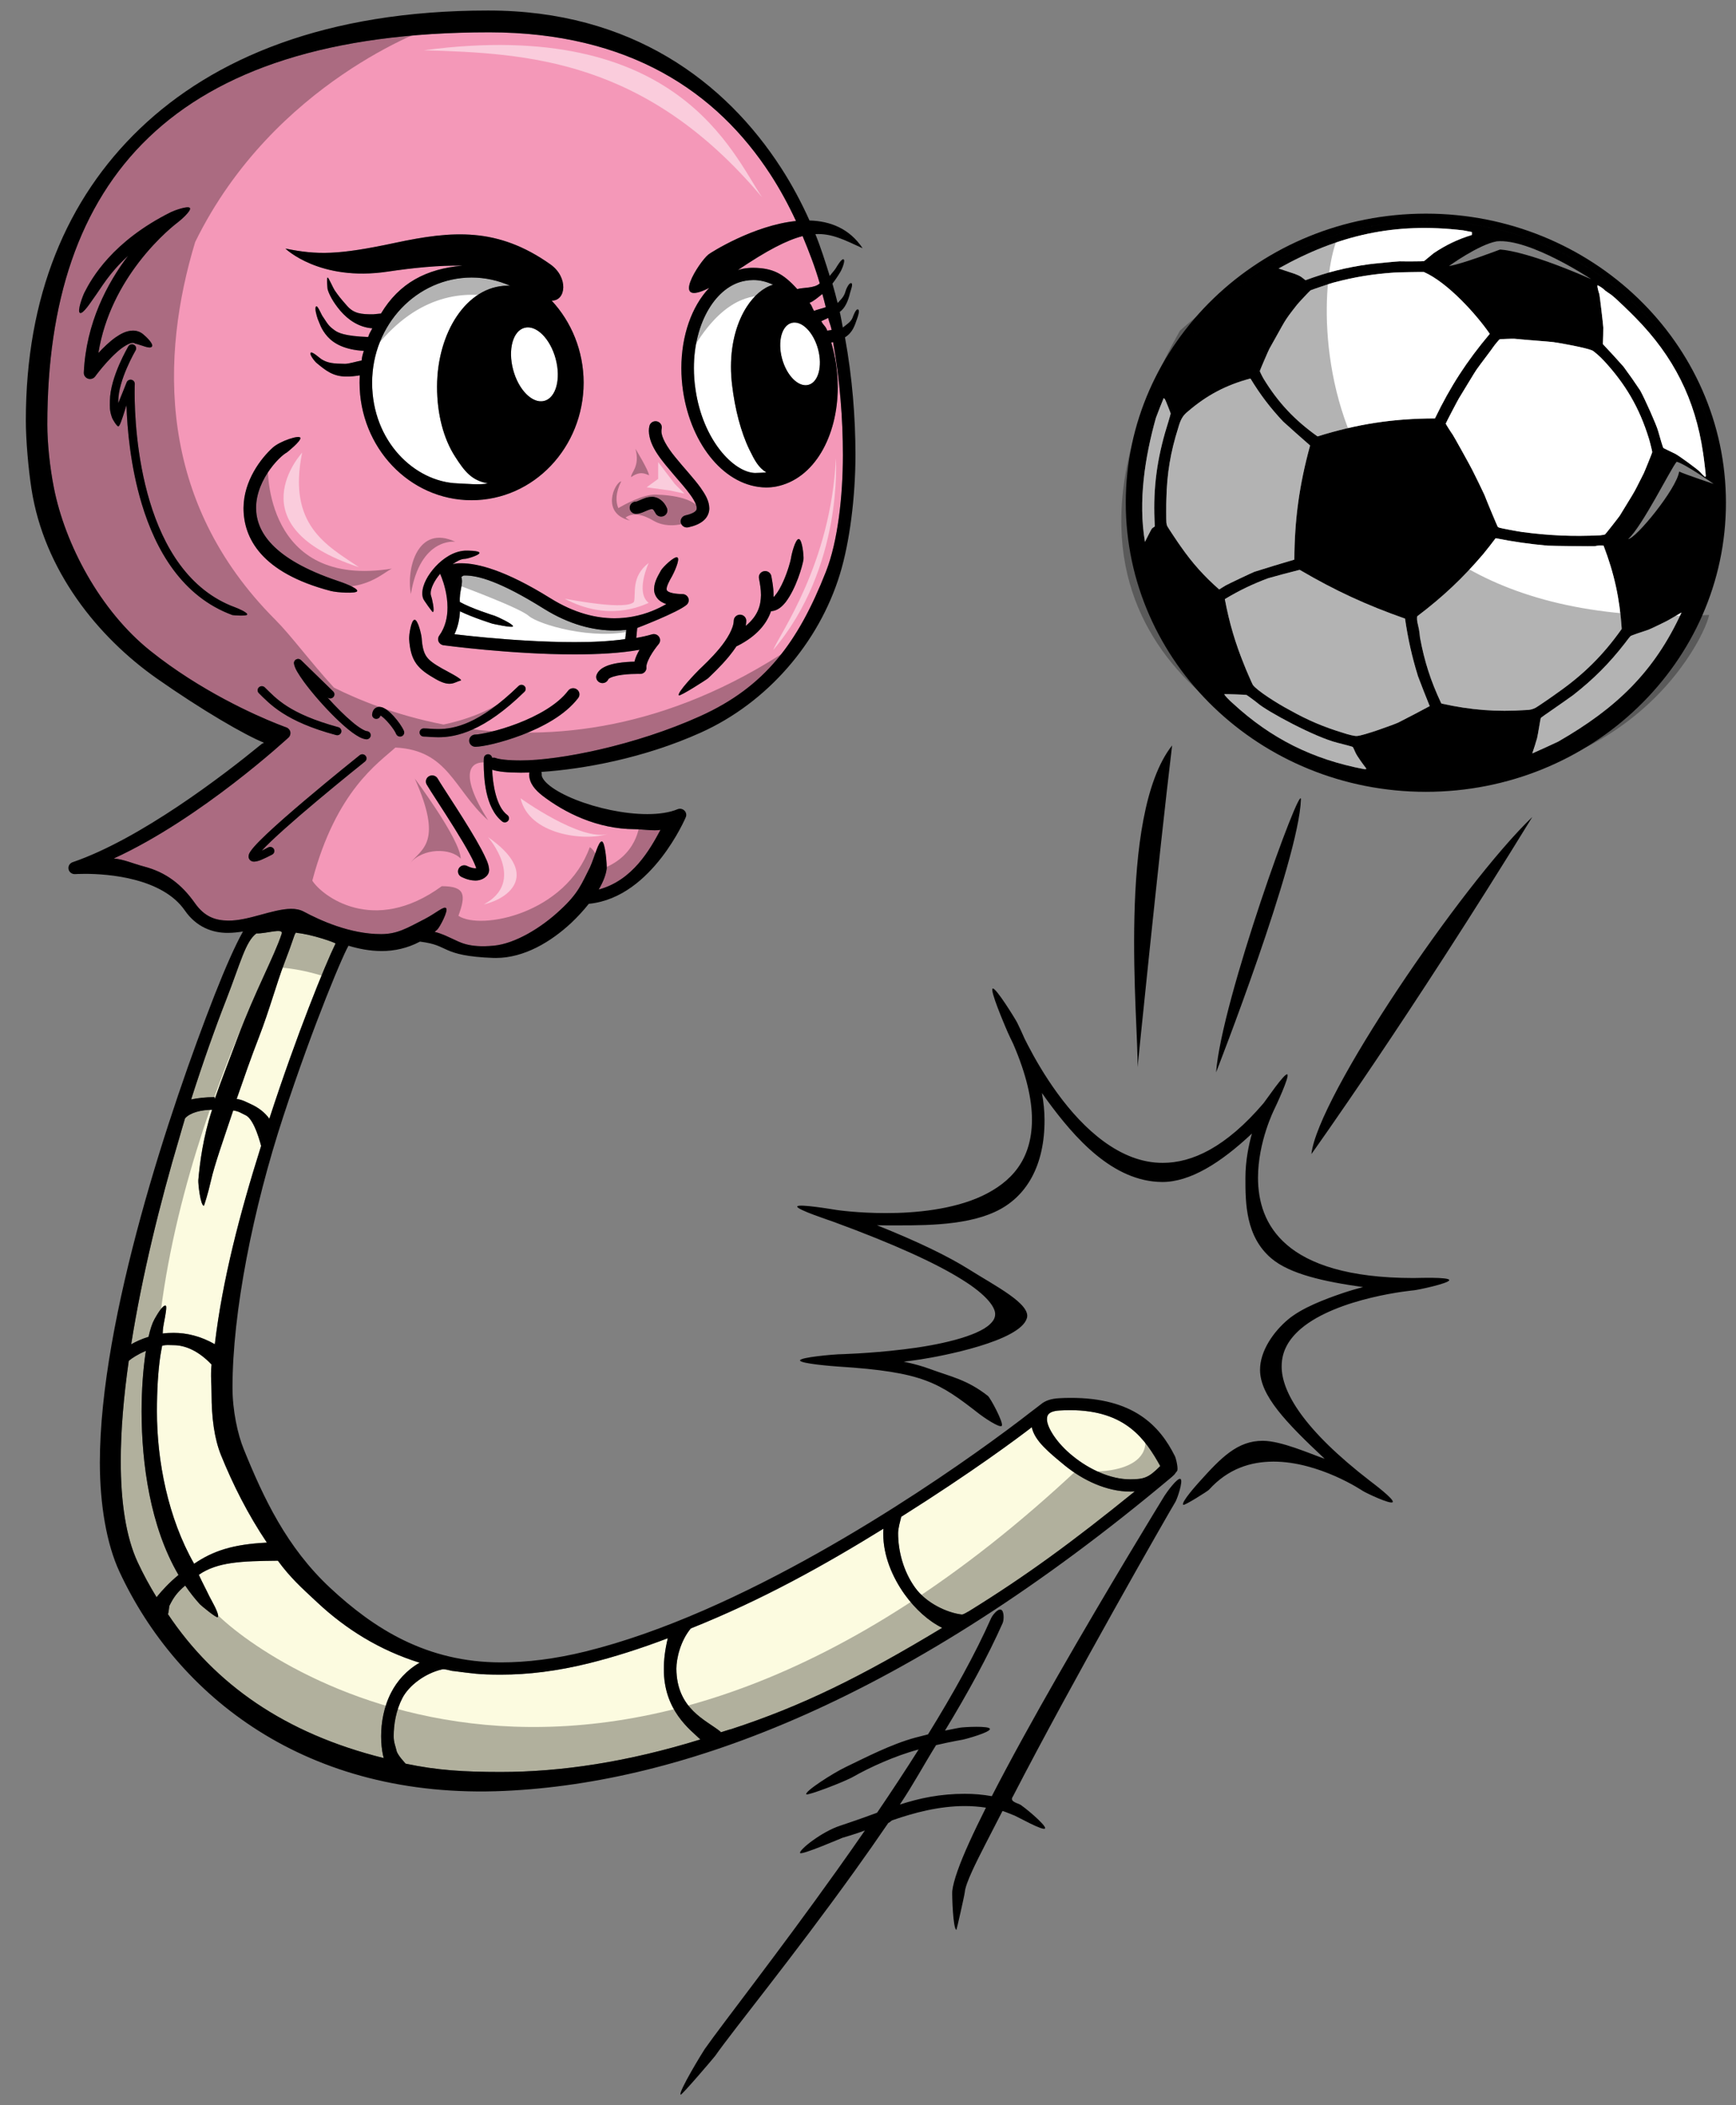 <?xml version="1.0" encoding="utf-8"?>
<!-- Generator: Adobe Illustrator 17.0.0, SVG Export Plug-In . SVG Version: 6.00 Build 0)  -->
<!DOCTYPE svg PUBLIC "-//W3C//DTD SVG 1.1//EN" "http://www.w3.org/Graphics/SVG/1.1/DTD/svg11.dtd">
<svg version="1.1" id="Layer_1" xmlns="http://www.w3.org/2000/svg" xmlns:xlink="http://www.w3.org/1999/xlink" x="0px" y="0px"
	 width="165px" height="200px" viewBox="0 0 165 200" style="enable-background:new 0 0 165 200;" xml:space="preserve">
<rect x="0" y="0" width="165" height="200" fill="#808080" stroke="none"/>
<path id="color3" style="fill:#F498B8;" d="M78.627,31.411c0.098-0.019,0.329-0.042,0.415-0.065
	c-0.097-0.507-0.211-0.634-0.324-1.14c-0.188,0.078-0.487,0.232-0.652,0.308C78.276,30.947,78.458,30.94,78.627,31.411z
	 M76.944,28.768c0.371-0.129,0.828-0.535,1.216-0.838c0.136,0.499,0.206,0.747,0.326,1.25c-0.232,0.099-0.873,0.244-1.119,0.355
	C77.124,29.109,77.228,29.141,76.944,28.768z M70.136,25.656c2.772-1.876,4.661-2.845,6.148-3.225
	c0.634,1.522,1.171,2.905,1.632,4.493c-0.499,0.479-1.628,0.381-2.139,0.542c-1.362-1.512-2.351-2-4.196-2.023
	c-0.317,0-0.637,0.029-0.954,0.087C70.459,25.562,70.298,25.608,70.136,25.656z M28.884,86.614c1.473,0.793,4.375,2.139,7.346,2.129
	c1.517-0.005,2.391-0.535,4.113-1.424c1.128-0.582,1.835-1.272,2.058-1.036c0.222,0.237-0.616,1.831-0.858,2.047
	c-0.079,0.07-0.16,0.129-0.24,0.195c0.785,0.205,1.246,0.463,1.699,0.663c0.652,0.282,1.485,0.886,3.93,0.653
	c2.039-0.194,4.513-1.704,6.285-3.365c1.779-1.626,2.057-2.523,2.854-4.077c0.465-1.036,0.8-2.486,1.128-2.459
	c0.329,0.027,0.491,2.253,0.462,2.574c-0.064,0.586-0.333,1.268-0.76,1.995c3.238-0.873,4.867-3.804,5.873-5.669
	c-0.622,0.114-1.762-0.065-2.455-0.065c-3.583-0.016-6.666-1.575-8.779-3.194c-0.693-0.549-1.227-1.167-1.243-1.97
	c0-0.045,0.001-0.085,0.004-0.126h0.002c0.003-0.031,0.01-0.063,0.017-0.093c-0.289,0.009-0.569,0.014-0.832,0.014
	c-1.221-0.005-2.11-0.082-2.712-0.277c0.051,1.33,0.375,3.533,1.447,4.306h0.001c0.172,0.132,0.202,0.376,0.065,0.546
	c-0.077,0.097-0.194,0.148-0.312,0.148c-0.087,0-0.173-0.026-0.246-0.083c-1.658-1.328-1.735-4.207-1.76-5.444
	c0.003-0.354,0.016-0.572,0.016-0.578c0.015-0.215,0.203-0.376,0.423-0.364c0.193,0.011,0.338,0.159,0.362,0.34
	c0.113-0.027,0.234-0.023,0.353,0.02c0.29,0.114,1.178,0.229,2.362,0.225c3.67,0.003,10.912-1.428,17.067-4.209
	c6.169-2.789,9.29-6.988,11.944-13.718c1.135-2.879,1.615-7.174,1.615-11.099c0.001-3.434-0.283-7.079-0.933-10.716
	c-0.057,0.014-0.115,0.023-0.174,0.036c0.193,0.652,0.35,1.333,0.456,2.038c0.109,0.748,0.162,1.485,0.164,2.206
	c-0.008,4.666-2.231,8.738-5.868,9.442c-0.317,0.058-0.637,0.086-0.954,0.086c-3.856-0.047-7.103-3.985-7.879-9.133
	c-0.112-0.747-0.165-1.485-0.166-2.205c0.004-3.06,0.966-5.857,2.65-7.624c-3.801,1.93-0.951-2.465-0.082-3.169
	c0.24-0.194,4.31-2.775,8.327-3.184c-0.712-1.535-1.517-3.02-2.433-4.431C68.121,8.727,59.823,3.084,46.515,3.069
	c-15.233,0.003-25.709,3.594-32.378,9.986c-6.674,6.393-9.636,15.67-9.638,27.265c0,1.813,0.244,4.077,0.615,5.972
	c1.061,5.435,4.417,11.74,9.188,15.548c4.765,3.805,9.946,6.093,11.998,6.914c0.587,0.235,0.908,0.348,0.909,0.348
	c0.196,0.068,0.344,0.235,0.385,0.435c0.039,0.201-0.031,0.409-0.187,0.546c-0.031,0.016-8.238,7.644-16.59,11.474
	c0.961,0.082,1.789,0.478,2.92,0.777c1.998,0.53,3.51,1.643,4.806,3.489c0.92,1.289,1.933,1.619,3.149,1.637
	c1.946,0.021,4.163-1.09,5.969-1.122C28.08,86.338,28.502,86.406,28.884,86.614z M34.838,70.235c-0.012,0-0.024,0-0.036-0.001
	c-0.439-0.051-0.843-0.304-1.336-0.658c-0.484-0.359-1.023-0.837-1.573-1.374c-1.101-1.075-2.245-2.389-3.015-3.443
	c-0.512-0.72-0.864-1.25-0.938-1.727c-0.019-0.164,0.07-0.322,0.224-0.393c0.151-0.073,0.333-0.043,0.453,0.075l3.053,2.976
	c0.155,0.15,0.155,0.397,0,0.549c-0.157,0.15-0.405,0.151-0.561,0.003c0.782,0.874,1.639,1.735,2.374,2.348
	c0.632,0.546,1.234,0.877,1.391,0.87c0.219,0.019,0.381,0.209,0.359,0.422C35.215,70.084,35.042,70.234,34.838,70.235z
	 M38.179,69.947c-0.051,0.02-0.104,0.031-0.156,0.031c-0.154,0-0.302-0.088-0.366-0.235c-0.191-0.493-1.077-1.553-1.499-1.767
	c-0.035,0.198-0.225,0.338-0.434,0.317c-0.219-0.022-0.377-0.216-0.354-0.428c0.02-0.171,0.065-0.335,0.186-0.481
	c0.118-0.149,0.328-0.233,0.498-0.228c0.303,0.009,0.51,0.143,0.73,0.298c0.217,0.16,0.43,0.363,0.637,0.589
	c0.411,0.453,0.781,0.973,0.969,1.393C38.476,69.633,38.381,69.861,38.179,69.947z M38.886,60.697h0.002
	c-0.022-0.321,0.184-1.797,0.512-1.818c0.328-0.022,0.657,1.42,0.679,1.74c0.065,0.931,0.218,1.417,0.474,1.776
	c0.256,0.361,0.703,0.68,1.488,1.125c0.285,0.162,2.059,1.056,1.738,1.134c-0.598,0.146-0.941,0.666-2.342-0.127
	c-0.807-0.462-1.422-0.855-1.863-1.464C39.134,62.451,38.955,61.708,38.886,60.697z M40.277,69.977
	c-0.222,0-0.397-0.174-0.397-0.389c0-0.215,0.177-0.389,0.397-0.389c0.396,0.002,0.83,0.065,1.374,0.064
	c1.49-0.007,3.86-0.425,7.633-4.09c0.156-0.152,0.408-0.152,0.563,0c0.156,0.151,0.156,0.397,0,0.549
	c-3.821,3.738-6.471,4.318-8.165,4.318c-0.009,0-0.019,0-0.03,0C41.053,70.039,40.581,69.974,40.277,69.977z M46.489,82.628
	c-0.002,0.141-0.021,0.321-0.172,0.52c-0.31,0.379-0.767,0.506-1.123,0.506c-0.01,0-0.019,0-0.026,0
	c-0.73-0.012-1.288-0.347-1.332-0.359c-0.287-0.156-0.391-0.511-0.231-0.792c0.16-0.282,0.523-0.382,0.813-0.226
	c0-0.001,0.014,0.008,0.06,0.028c0.044,0.02,0.111,0.05,0.19,0.08c0.154,0.058,0.36,0.107,0.502,0.106
	c0.039-0.002,0.072-0.004,0.096-0.008c-0.076-0.236-0.276-0.726-0.565-1.245c-0.392-0.736-0.931-1.636-1.491-2.534
	c-1.122-1.806-2.313-3.576-2.655-4.175c-0.161-0.281-0.057-0.637,0.231-0.793c0.287-0.155,0.651-0.055,0.813,0.227
	c0.437,0.771,2.93,4.428,4.161,6.737C46.167,81.502,46.464,82.06,46.489,82.628z M54.956,66.31
	c-1.258,1.645-3.395,2.758-5.354,3.514c-1.983,0.746-3.704,1.112-4.413,1.123c-0.33,0-0.597-0.261-0.597-0.582
	c0-0.322,0.267-0.582,0.597-0.582c0.35,0.011,2.146-0.335,3.978-1.044c1.854-0.703,3.83-1.788,4.83-3.121
	c0.196-0.259,0.569-0.312,0.835-0.122C55.098,65.687,55.153,66.052,54.956,66.31z M68.369,61.624
	c0.746-0.893,1.363-1.948,1.37-2.664c0.012-0.321,0.287-0.573,0.617-0.563c0.328,0.01,0.588,0.279,0.576,0.602
	c-0.007,0.156-0.027,0.311-0.056,0.463c1.209-0.993,1.431-1.99,1.452-2.928c0.001-0.571-0.105-1.116-0.192-1.598
	c-0.057-0.317,0.161-0.618,0.487-0.674c0.325-0.055,0.634,0.157,0.69,0.475c0.082,0.464,0.21,1.087,0.211,1.795
	c0.001,0.063-0.001,0.127-0.002,0.191c0.064-0.059,0.132-0.13,0.206-0.225c0.244-0.308,0.498-0.767,0.714-1.25
	c0.431-0.949,0.731-2.069,0.74-2.226h0.001c0.035-0.318,0.415-1.848,0.742-1.812c0.328,0.036,0.48,1.62,0.443,1.941
	c-0.091,0.609-0.697,2.752-1.698,4.059c-0.341,0.419-0.755,0.812-1.387,0.859c-0.001,0-0.001,0-0.002,0
	c-0.394,1.154-1.326,2.357-3.2,3.297c-0.024,0.012-0.052,0.02-0.077,0.029c-0.221,0.33-0.461,0.65-0.706,0.951
	c-0.801,0.975-1.674,1.774-1.994,2.087c-0.116,0.113-2.659,1.74-2.776,1.626c-0.232-0.229,1.7-2.222,1.934-2.45
	C66.805,63.277,67.625,62.523,68.369,61.624z M61.723,40.475c0.07-0.315,0.39-0.513,0.712-0.444c0.32,0.069,0.523,0.379,0.454,0.693
	c-0.017,0.07-0.023,0.142-0.023,0.22c-0.022,0.576,0.523,1.523,1.312,2.484c0.778,0.971,1.739,1.972,2.419,2.918
	c0.445,0.635,0.806,1.239,0.819,1.936c0.009,0.424-0.189,0.876-0.551,1.177c-0.358,0.307-0.831,0.5-1.438,0.638
	c-0.045,0.01-0.09,0.015-0.135,0.015c-0.271,0-0.52-0.182-0.582-0.452c-0.074-0.314,0.127-0.627,0.447-0.699
	c0.496-0.109,0.785-0.259,0.915-0.374c0.126-0.122,0.14-0.168,0.148-0.307c0.014-0.226-0.195-0.714-0.604-1.269
	c-0.399-0.559-0.96-1.197-1.532-1.857c-1.127-1.342-2.37-2.697-2.413-4.211C61.672,40.787,61.688,40.629,61.723,40.475z
	 M60.445,47.654c0-0.002,0.047-0.004,0.133-0.036c0.087-0.03,0.201-0.081,0.335-0.139c0.268-0.112,0.6-0.27,1.039-0.274
	c0.563-0.024,1.153,0.392,1.428,1.048c0.137,0.292,0.005,0.639-0.296,0.772c-0.08,0.035-0.164,0.052-0.248,0.052
	c-0.226,0-0.443-0.126-0.544-0.341c-0.231-0.424-0.258-0.343-0.34-0.367c-0.089-0.006-0.304,0.062-0.553,0.174
	c-0.258,0.102-0.526,0.261-0.953,0.274c-0.328,0-0.596-0.261-0.596-0.583C59.851,47.913,60.118,47.652,60.445,47.654z M60.12,58.581
	c1.357-0.246,2.451-0.752,3.204-1.193c-0.156-0.053-0.3-0.118-0.433-0.194c-0.486-0.268-0.744-0.795-0.726-1.235
	c0.019-0.74,0.424-1.332,0.663-1.781c0.16-0.28,1.264-1.373,1.552-1.219c0.288,0.155-0.347,1.5-0.506,1.781
	c-0.264,0.445-0.534,0.987-0.515,1.22c0.018,0.135-0.005,0.126,0.151,0.24c0.167,0.105,0.601,0.232,1.36,0.24
	c0.244,0.004,0.461,0.151,0.549,0.372c0.087,0.222,0.028,0.472-0.147,0.635c-0.81,0.722-4.702,2.209-4.708,2.21l-0.09,0.947
	c0.543-0.094,1.045-0.207,1.492-0.339c0.252-0.075,0.523,0.02,0.67,0.234c0.146,0.213,0.132,0.495-0.035,0.693
	c0,0-0.071,0.083-0.186,0.233c-0.114,0.15-0.269,0.362-0.42,0.597c-0.307,0.461-0.574,1.068-0.56,1.318
	c0,0.023,0.002,0.032,0.002,0.032c0.021,0.169-0.035,0.337-0.151,0.463c-0.119,0.126-0.287,0.196-0.461,0.189
	c-0.001,0-0.077-0.002-0.219-0.002c-0.309,0-0.907,0.012-1.483,0.089c-0.572,0.066-1.133,0.244-1.266,0.377
	c-0.039,0.033-0.041,0.043-0.041,0.043c-0.094,0.229-0.318,0.367-0.556,0.367c-0.072,0-0.148-0.013-0.221-0.04
	c-0.307-0.121-0.456-0.459-0.334-0.757c0.18-0.421,0.527-0.641,0.865-0.793c0.344-0.153,0.723-0.242,1.104-0.308
	c0.599-0.1,1.205-0.131,1.628-0.139c0.095-0.407,0.281-0.785,0.481-1.129c-1.806,0.325-3.959,0.436-6.166,0.438
	c-6.043,0-12.451-0.868-12.467-0.869c-0.205-0.027-0.383-0.159-0.465-0.344c-0.083-0.186-0.061-0.401,0.059-0.567
	c0.587-0.814,0.787-1.762,0.787-2.676c0.001-1.225-0.367-2.358-0.55-2.829c-0.06-0.158-0.094-0.232-0.094-0.232
	c-0.024-0.049-0.034-0.101-0.043-0.153c-0.567,0.654-0.925,1.423-0.914,1.869c0,0.099,0.017,0.181,0.042,0.243
	c0.078,0.2,0.372,1.463,0.166,1.54c-0.047,0.017-0.85-1.107-0.91-1.262c-0.065-0.166-0.093-0.344-0.093-0.521
	c0.013-0.825,0.526-1.75,1.259-2.548c0.74-0.787,1.717-1.441,2.788-1.506c0.22-0.011,1.373-0.004,1.386,0.208
	c0.012,0.215-1.122,0.555-1.342,0.567c-0.454,0.02-0.75,0.203-1.213,0.518c0.267-0.069,0.406-0.097,0.828-0.095
	c1.542,0.004,4.145,0.63,8.467,3.325c2.296,1.432,4.348,1.9,6.092,1.902C59.014,58.737,59.587,58.681,60.12,58.581z M37.561,23.068
	c5.435-1.16,9.743-1.504,14.758,2.049c1.725,1.222,1.487,3.469,0.116,3.442c1.878,2.017,3.033,4.773,3.039,7.8
	c-0.011,6.132-4.732,11.156-10.65,11.162c-5.918-0.006-10.639-5.03-10.648-11.162c0-0.236,0.01-0.469,0.023-0.701
	c-0.46,0.076-0.861,0.114-1.225,0.114c-0.013,0-0.025,0-0.037,0c-1.292,0-1.991-0.587-2.844-1.29
	c-0.17-0.136-0.704-0.805-0.565-0.97c0.143-0.165,0.843,0.499,1.029,0.615c0.596,0.372,1.162,0.426,2.246,0.436
	c0.353,0,1.047-0.221,1.568-0.316c0.067-0.519,0.072-0.423,0.206-0.918c-1.787-0.102-2.829-0.671-3.439-1.348
	c-0.653-0.732-0.765-1.317-0.93-1.657c-0.134-0.389-0.322-1.062-0.167-1.213c0.156-0.152,0.525,0.867,0.681,1.018
	c0.431,0.648,0.515,0.841,1.11,1.263c0.299,0.208,0.893,0.539,3.161,0.623c0.164-0.476,0.174-0.384,0.396-0.827
	c-1.314-0.095-2.327-0.845-3.02-1.645c-0.744-0.868-1.115-1.642-1.232-2.081c0,0-0.136-1.221,0.032-1.083
	c0.101,0.08,0.509,1.003,0.631,1.181c0.364,0.534,0.524,0.735,1.179,1.482c0.66,0.759,1.36,0.816,2.487,0.814
	c0.049,0,0.698-0.071,0.746-0.073c1.737-2.892,4.302-4.256,7.754-4.546c-2.257-0.05-4.768,0.215-7.135,0.567
	c-6.47,0.961-9.705-2.191-9.705-2.191C30.162,24.231,32.125,24.231,37.561,23.068z M25.931,42.519
	c0.706-0.626,2.551-1.23,2.622-0.917c0.069,0.309-1.278,1.38-1.287,1.384c-0.027,0.014-0.069,0.038-0.122,0.073
	c-0.107,0.069-0.248,0.177-0.406,0.319c-0.315,0.282-0.695,0.689-1.053,1.184c-0.724,0.989-1.348,2.315-1.343,3.689
	c0.007,2.211,1.534,4.849,7.77,6.939c0.312,0.104,1.945,0.668,1.839,0.972c-0.084,0.242-1.891,0.146-2.536-0.024
	c-6.593-1.731-8.277-5.032-8.268-7.887C23.164,45.67,24.797,43.546,25.931,42.519z M9.05,35.761
	c-0.114,0.158-0.298,0.246-0.488,0.246c-0.064,0-0.13-0.01-0.193-0.031c-0.25-0.084-0.414-0.318-0.403-0.575
	c0.216-4.724,2.229-8.493,4.206-11.095c-1.847,1.691-2.515,2.998-3.277,4.033C8.7,28.599,7.896,29.873,7.6,29.729
	c-0.296-0.144,0.281-1.655,0.429-1.943c0.682-1.343,2.652-4.86,8.223-7.635c0.276-0.138,1.634-0.642,1.799-0.387
	c0.165,0.256-0.918,1.189-1.166,1.371c0,0.001-0.103,0.076-0.301,0.238c-0.199,0.162-0.486,0.408-0.835,0.731
	c-0.696,0.648-1.631,1.606-2.577,2.844c-1.613,2.113-3.252,5.026-3.819,8.589c0.476-0.517,1.042-1.065,1.625-1.482
	c0.508-0.35,1.036-0.637,1.656-0.647c0.324-0.003,0.677,0.104,0.953,0.329c0.255,0.204,1.057,0.946,0.849,1.195
	c-0.208,0.248-0.896-0.13-1.606-0.295c-0.065-0.048-0.101-0.061-0.194-0.064c-0.268-0.028-0.963,0.351-1.58,0.931
	c-0.63,0.568-1.232,1.273-1.607,1.742C9.197,35.559,9.052,35.758,9.05,35.761z M22.091,58.433
	c-4.793-1.758-7.303-6.197-8.621-10.575c-1.084-3.599-1.379-7.19-1.45-9.359l-0.339,1.065c-0.053,0.132-0.285,0.92-0.431,0.938
	c-0.146,0.019-0.548-0.673-0.597-0.808c-0.266-0.746-0.205-1.045-0.207-1.615c0.017-2.267,1.745-5.148,1.751-5.178h0.001
	c0.109-0.188,0.352-0.252,0.543-0.145c0.191,0.106,0.256,0.342,0.148,0.53c0,0.001-0.412,0.704-0.828,1.666
	c-0.417,0.961-0.822,2.181-0.818,3.126c0,0.072,0.003,0.141,0.007,0.208l0.79-1.969c0.07-0.176,0.264-0.277,0.454-0.238
	c0.191,0.04,0.323,0.207,0.316,0.398c0,0.001-0.014,0.29-0.014,0.818c-0.001,1.754,0.15,6.077,1.438,10.345
	c1.29,4.279,3.699,8.448,8.138,10.067c0.205,0.076,1.199,0.487,1.121,0.688C23.434,58.55,22.139,58.451,22.091,58.433z
	 M24.603,65.851L24.603,65.851c-0.156-0.152-0.156-0.398,0-0.55c0.155-0.151,0.408-0.151,0.563,0
	c1.078,1.041,2.265,2.489,6.992,3.783c0.212,0.058,0.335,0.271,0.276,0.479c-0.049,0.171-0.209,0.284-0.383,0.284
	c-0.035,0-0.072-0.004-0.108-0.015C27.116,68.538,25.648,66.881,24.603,65.851z M25.871,81.188c-0.858,0.438-1.302,0.651-1.715,0.67
	c-0.093-0.001-0.217-0.012-0.345-0.106c-0.133-0.092-0.193-0.269-0.188-0.379c0.01-0.222,0.091-0.334,0.179-0.48
	c0.093-0.141,0.215-0.292,0.363-0.463c0.299-0.34,0.712-0.753,1.205-1.218c0.986-0.93,2.292-2.066,3.599-3.173
	c2.609-2.21,5.216-4.292,5.219-4.293c0.169-0.135,0.42-0.111,0.559,0.056c0.139,0.165,0.114,0.41-0.055,0.546
	c-0.005,0.004-2.215,1.769-4.601,3.772c-2.05,1.718-4.252,3.648-5.212,4.694c0.179-0.082,0.384-0.184,0.614-0.308
	c0.192-0.103,0.433-0.032,0.538,0.157C26.136,80.852,26.065,81.085,25.871,81.188z"/>
<path id="color2" style="fill:#FCFBE0;" d="M39.883,157.961c-3.822-1.185-7.036-3.215-9.701-5.704
	c-1.501-1.4-2.589-2.368-3.771-3.987c-3.432,0.039-5.737,0.107-7.514,1.34c0.332,0.729,0.68,1.36,0.991,2.022
	c0.139,0.292,1.046,1.791,0.801,2.007c-0.114,0.101-1.57-1.102-1.689-1.23c-0.51-0.557-0.972-1.153-1.397-1.778
	c-0.771,0.652-1.11,1.13-1.509,1.939c0,0-0.084,0.743-0.133,0.776c4.465,6.677,11.129,11.342,20.512,13.677
	c-0.025-0.09-0.049-0.18-0.07-0.277c-0.109-0.508-0.178-1.119-0.178-1.797c0.001-1.271,0.24-2.771,0.957-4.159
	C37.744,159.703,38.623,158.689,39.883,157.961z M89.553,154.648c-7.728,4.666-13.32,7.425-20.081,9.635
	c-0.013-0.023-0.976,0.313-0.994,0.292v-0.065c-1.36-1.1-4.162-2.14-4.191-5.974c0.002-0.962,0.377-2.63,1.371-3.828
	c6.816-2.725,12.699-6.012,18.309-9.476c-0.012,0.163-0.02,0.327-0.018,0.49c0.002,2.047,0.843,4.087,2.038,5.755
	C86.992,152.871,88.244,154.006,89.553,154.648z M66.564,165.254c-6.884,2.131-13.228,3.088-18.972,3.087
	c-3.453-0.002-6.025-0.149-9.041-0.789c-0.015-0.028-0.778-0.817-0.861-1.23c-0.09-0.417-0.272-0.772-0.272-1.372
	c-0.001-1.128,0.22-2.462,0.829-3.634c0.613-1.174,2.129-2.347,3.789-2.725c0.25-0.058,1.013,0.2,1.063,0.161
	c1.824,0.227,2.356,0.345,4.5,0.345c0.008,0,0.014,0,0.02,0c2.572,0,5.345-0.338,8.333-1.076c2.483-0.615,5.005-1.43,7.518-2.383
	c-0.261,1.072-0.376,2.034-0.376,2.896C63.067,162.497,65.599,164.319,66.564,165.254z M107.459,141.705
	c0.134,0,0.269-0.012,0.402-0.021c-5.908,4.786-10.324,8.023-15.798,11.405c-0.026-0.013-0.475,0.313-0.663,0.292
	c-1.36-0.161-3.359-1.062-4.438-2.573c-1.085-1.51-1.604-3.434-1.601-5.159c0-0.452,0.194-1.125,0.298-1.553
	c6.767-4.264,11.064-7.471,12.408-8.508c0.265,1.313,1.68,2.431,3.161,3.655c1.688,1.362,3.913,2.455,6.201,2.462
	C107.44,141.705,107.449,141.705,107.459,141.705z M28.202,88.627c1.492,0.145,3.722,0.945,3.688,1.015
	c-0.964,1.957-3.696,8.662-6.289,16.638c-0.446-0.615-1.064-1.071-1.74-1.377c-0.552-0.252-0.762-0.397-1.365-0.503
	c0.674-1.945,1.363-3.929,2.125-5.889c0.992-2.568,1.668-5.088,2.4-6.999c0.365-0.958,0.672-1.782,0.888-2.436
	C28.116,88.428,28.187,88.627,28.202,88.627z M110.277,139.274c-1.108,1.122-1.539,1.257-2.847,1.264
	c-1.879,0.007-3.912-0.95-5.439-2.193c-1.539-1.218-2.517-2.783-2.479-3.545c0.008-0.259,0.067-0.387,0.208-0.514
	c0.144-0.124,0.442-0.257,0.973-0.286c0.356-0.023,0.704-0.033,1.042-0.033C107.019,133.984,108.865,136.753,110.277,139.274z
	 M16.966,149.626c-0.841,0.689-1.523,1.419-2.085,2.11c-0.662-1.075-1.264-2.184-1.794-3.319c-1.114-2.389-1.611-5.728-1.608-9.607
	c-0.002-2.927,0.28-6.158,0.76-9.528c0.291-0.248,0.868-0.629,1.632-0.946c-0.014,0.083-0.028,0.162-0.041,0.249
	c-0.221,1.51-0.371,3.415-0.372,5.521C13.464,139.001,14.258,145.001,16.966,149.626z M14.12,127.001
	c-0.637,0.197-1.192,0.451-1.649,0.709c1.026-6.511,2.739-13.445,4.592-19.671c0.229-0.77,0.295-1.051,0.526-1.797
	c0.493-0.546,1.542-0.808,2.568-0.808c-0.85,2.595-1.158,4.976-1.307,6.681c-0.027,0.319,0.199,2.415,0.528,2.441
	c0.017,0.001,0.398-1.164,0.661-2.345c0.35-1.568,1.229-4.02,2.127-6.714c0.579,0.089,0.705,0.236,1.185,0.457
	c0.857,0.402,1.454,2.878,1.468,2.908c-2.057,6.524-3.682,12.778-4.401,18.843c-1.362-0.782-2.708-1.08-3.921-1.078
	c-0.373,0.002-0.69,0.013-1.033,0.062c0.016-0.469,0.06-0.717,0.116-1.003c0.133-0.68,0.298-1.568,0.182-1.634
	c-0.285-0.159-0.925,1.007-1.086,1.287C14.462,125.727,14.28,126.283,14.12,127.001z M20.355,104.231
	c-0.796,0.002-1.546,0.083-2.188,0.219c1.142-3.577,2.293-6.817,3.332-9.468c1.365-3.502,1.827-5.53,2.872-6.307
	c0.896,0.047,2.61-0.567,2.401,0.042c-0.726,2.191-2.476,5.336-4.209,9.921c-0.541,1.439-1.643,4.298-2.123,5.695
	C20.258,104.326,20.534,104.233,20.355,104.231z M21.015,138.263c1.106,2.731,2.534,5.59,4.352,8.289
	c-3.227,0.16-5.105,0.779-6.915,2.01c-2.471-4.322-3.541-9.755-3.534-14.485c0-2.051,0.11-3.816,0.323-5.267
	c0.041-0.285,0.126-0.714,0.174-0.969c0.427-0.091,0.609-0.049,1.083-0.046c1.149,0.003,2.416,0.578,3.61,1.841
	c-0.11,1.191,0.002,1.695,0,2.769C20.108,134.68,20.369,136.67,21.015,138.263z"/>
<path id="color1" d="M164.044,47.762c0,15.168-12.768,27.463-28.521,27.463C119.769,75.225,107,62.93,107,47.762
	c0-15.168,12.768-27.465,28.523-27.465C151.274,20.296,164.044,32.593,164.044,47.762z M163.524,47.99
	c0-14.91-12.487-26.996-27.888-26.996S107.748,33.08,107.748,47.99c0,14.913,12.488,27,27.889,27S163.524,62.903,163.524,47.99z
	 M163.524,47.992c0,14.912-12.487,27-27.888,27s-27.889-12.087-27.889-27c0-14.911,12.488-26.997,27.889-26.997
	S163.524,33.082,163.524,47.992z M141.963,32.919c-0.228,0.344-1.189,1.58-1.632,2.211c-0.199,0.284-1.053,1.721-1.659,2.702
	c-0.148,0.241-1.246,2.346-1.259,2.413c-0.005,0.031,0.563,0.924,0.649,1.025c0.064,0.075,1.72,3.051,1.884,3.395
	c0.416,0.822,0.756,1.524,1.148,2.358c0.2,0.536,1.233,3.004,1.263,3.026c0.063,0.047,0.119,0.072,0.191,0.093
	c0.119,0.042,1.739,0.348,2.093,0.394c2.595,0.347,4.818,0.445,7.434,0.32c0.128-0.006,0.412-0.058,0.476-0.082
	c0.04-0.019,1.319-1.647,1.405-1.786c0.49-0.82,1.182-1.907,1.402-2.312c0.304-0.554,0.576-1.139,0.867-1.694
	c0.095-0.188,0.814-1.965,0.817-2.029c0.001-0.072-0.27-1.17-0.335-1.336c-0.888-2.871-2.211-5.141-4.285-7.372
	c-0.261-0.294-0.914-0.879-1.099-0.958c-0.624-0.263-3.021-0.696-3.672-0.785c-0.409-0.056-2.582-0.203-3.716-0.321
	c-0.142-0.014-1.362,0.031-1.401,0.053C142.487,32.261,142.057,32.774,141.963,32.919z M121.523,25.508
	c0.535,0.181,0.99,0.332,1.53,0.507c0.135,0.042,0.509,0.214,0.586,0.269c0.159,0.115,0.289,0.214,0.439,0.339
	c2.053-0.76,3.866-1.218,6.041-1.519c0.305-0.047,2.744-0.281,2.908-0.278c0.62,0.016,2.259,0.005,2.311-0.016
	c0.063-0.029,0.546-0.457,0.931-0.76c1.176-0.786,2.268-1.308,3.627-1.729v-0.278c-0.287-0.059-0.53-0.104-0.819-0.157
	C132.581,21.106,127.213,22.319,121.523,25.508z M119.738,35.251c0.003,0.056,0.309,0.659,0.38,0.764
	c1.37,2.234,2.939,3.903,5.109,5.444c3.797-1.18,7.175-1.7,11.162-1.71c1.459-3.027,3.024-5.441,5.209-8.034
	c-1.295-1.879-4.023-4.888-6.26-5.873c-0.059-0.017-2.619,0.026-2.823,0.052c-2.061,0.139-3.794,0.426-5.787,0.955
	c-0.201,0.048-2.102,0.69-2.168,0.733c-0.073,0.05-1.133,1.173-1.275,1.357c-1.366,1.731-1.051,1.41-2.632,4.187
	C120.562,33.288,119.733,35.212,119.738,35.251z M110.729,41.122c0.219-0.708,0.521-1.711,0.539-1.839
	c0.003-0.042-0.502-1.313-0.539-1.35c-0.043-0.045-0.075-0.077-0.123-0.12c-0.274,0.659-0.492,1.218-0.742,1.888
	c-1.032,3.684-1.702,7.889-1.039,11.779c0,0,0.604-1.212,0.655-1.262c0.071-0.065,0.141-0.115,0.229-0.166
	c0.047-0.026,0.052-0.037,0.052-0.091C109.578,46.829,109.87,44.151,110.729,41.122z M115.879,56.001
	c0.204-0.127,0.381-0.238,0.586-0.366c0.151-0.095,2.615-1.268,2.763-1.313c1.329-0.418,2.454-0.762,3.795-1.156
	c0.023-3.854,0.475-7.116,1.498-10.843c-0.907-0.792-1.67-1.468-2.564-2.278c-1.242-1.325-2.171-2.546-3.106-4.086
	c-2.325,0.619-4.165,1.593-5.959,3.144c-0.449,0.36-0.679,0.72-0.909,1.554c-0.731,2.301-1.07,4.33-1.123,6.737
	c-0.021,0.336-0.021,2.109,0,2.25c0.014,0.116,0.037,0.216,0.075,0.325c0.025,0.078,1.088,1.675,1.313,1.977
	C113.343,53.512,114.432,54.728,115.879,56.001z M129.846,72.99c-0.176-0.227-0.858-1.129-1.025-1.517
	c-0.1-0.238-0.214-0.482-0.245-0.51c-0.038-0.031-0.855-0.248-1.461-0.399c-2.12-0.519-6.673-2.977-7.579-3.761
	c-0.202-0.172-1-0.757-1.064-0.782c-0.063-0.023-2.095-0.094-2.099-0.076c-0.027,0.077,0.435,0.557,0.826,0.895
	c3.611,3.322,7.539,5.29,12.441,6.229c0.048,0.012,0.171,0.012,0.205,0C129.854,73.063,129.854,73.009,129.846,72.99z
	 M135.887,67.082c-0.406-0.999-0.739-1.851-1.12-2.859c-0.578-1.886-0.939-3.513-1.226-5.455c-3.66-1.281-6.638-2.658-9.966-4.607
	c-0.049-0.025-0.061-0.029-0.111-0.01c-1.038,0.261-1.908,0.493-2.937,0.784c-1.509,0.566-2.738,1.157-4.112,1.982
	c0.43,2.275,0.987,4.169,1.868,6.323c0.088,0.258,0.735,1.737,0.791,1.821c0.384,0.539,2.303,1.766,3.521,2.407
	c1.689,0.949,3.211,1.598,5.078,2.162c0.443,0.152,1.068,0.311,1.29,0.293c0.655-0.039,3.507-1.08,3.938-1.278
	C133.956,68.106,134.844,67.642,135.887,67.082z M145.061,67.456c0.333-0.002,0.611-0.068,0.9-0.22
	c0.13-0.063,1.718-1.15,2.031-1.388c2.504-1.749,4.362-3.587,6.11-6.044c0.035-0.044,0.038-0.056,0.033-0.109
	c-0.186-2.824-0.703-5.195-1.72-7.854c-0.304-0.029-0.563-0.014-0.86,0.05c-0.098,0.017-4.078-0.026-4.439-0.05
	c-1.757-0.157-3.231-0.368-4.963-0.707c-0.405,0.542-0.758,0.991-1.189,1.517c-1.946,2.284-3.815,4.042-6.225,5.868
	c-0.045,0.031-0.051,0.042-0.052,0.095c-0.025,0.454,0.063,0.586,0.182,1.188c0.049,0.263,0.066,0.522,0.1,0.786
	c0.416,2.247,1.016,4.107,1.993,6.186c0.023,0.052,0.03,0.059,0.086,0.073C139.81,67.459,142.232,67.646,145.061,67.456z
	 M159.818,58.193c-0.441,0.258-0.814,0.477-1.263,0.732c-0.234,0.136-1.743,0.858-1.874,0.899c-0.521,0.163-1.627,0.549-1.683,0.59
	c-0.063,0.043-0.432,0.504-0.536,0.664c-1.508,1.941-2.993,3.432-4.946,4.961c-1.075,0.777-3.006,2.091-3.039,2.137
	c-0.017,0.02-0.025,0.042-0.04,0.062c-0.031,0.061-0.243,1.448-0.344,1.881c-0.146,0.516-0.287,0.951-0.461,1.46
	c0.867-0.383,1.595-0.714,2.452-1.117C153.637,67.281,157.243,63.813,159.818,58.193z M161.862,42.992
	c-0.735-5.038-2.788-9.138-6.429-12.824c-0.306-0.32-1.901-1.891-2.323-2.187c-0.187-0.132-0.382-0.247-0.536-0.37
	c-0.228-0.221-0.451-0.378-0.74-0.52c0,0.065,0,0.122,0,0.189c0.006,0.08,0.123,0.532,0.179,0.674
	c0.029,0.078,0.374,2.989,0.374,3.164c-0.002,0.531-0.016,0.98-0.039,1.513c-0.002,0.053,0.002,0.063,0.039,0.105
	c0.688,0.726,1.257,1.351,1.922,2.099c0.578,0.782,1.048,1.453,1.584,2.261c0.419,0.744,1.559,3.292,1.707,3.858
	c0.172,0.633,0.456,1.562,0.489,1.598c0.037,0.042,0.693,0.332,1.146,0.566c0.331,0.166,2.074,1.436,2.346,1.718
	c0.061,0.063,0.433,0.5,0.513,0.469c0.014-0.009,0.033-0.067,0.033-0.125C162.132,45.06,161.931,43.375,161.862,42.992z"/>
<path id="fill_1_" style="fill:#FFFFFF;" d="M147.99,65.847c2.505-1.749,4.363-3.587,6.111-6.045
	c0.034-0.043,0.038-0.055,0.034-0.109c-0.188-2.824-0.704-5.195-1.721-7.854c-0.304-0.029-0.563-0.014-0.86,0.05
	c-0.098,0.017-4.078-0.026-4.439-0.05c-1.757-0.157-3.231-0.368-4.963-0.707c-0.405,0.542-0.758,0.991-1.188,1.517
	c-1.947,2.285-3.816,4.042-6.225,5.869c-0.045,0.031-0.051,0.042-0.052,0.095c-0.025,0.454,0.064,0.586,0.181,1.188
	c0.05,0.263,0.067,0.521,0.101,0.786c0.416,2.247,1.016,4.107,1.993,6.186c0.024,0.052,0.03,0.059,0.086,0.073
	c2.76,0.614,5.184,0.8,8.011,0.609c0.334-0.002,0.612-0.068,0.901-0.22C146.09,67.173,147.678,66.086,147.99,65.847z
	 M158.558,58.923c0.449-0.255,0.822-0.474,1.263-0.733c-2.577,5.622-6.184,9.089-11.734,12.272
	c-0.857,0.403-1.585,0.734-2.452,1.117c0.174-0.51,0.315-0.943,0.461-1.46c0.1-0.434,0.313-1.821,0.344-1.881
	c0.015-0.021,0.023-0.043,0.04-0.062c0.033-0.046,1.964-1.359,3.039-2.137c1.953-1.529,3.438-3.021,4.946-4.961
	c0.105-0.16,0.475-0.621,0.535-0.664c0.056-0.041,1.163-0.427,1.684-0.59C156.814,59.783,158.322,59.061,158.558,58.923z
	 M155.436,30.169c3.64,3.687,5.692,7.786,6.429,12.824c0.066,0.384,0.269,2.068,0.263,2.187c0,0.059-0.018,0.118-0.034,0.125
	c-0.079,0.031-0.449-0.405-0.512-0.469c-0.271-0.282-2.016-1.552-2.346-1.718c-0.453-0.234-1.11-0.524-1.146-0.566
	c-0.033-0.037-0.317-0.965-0.489-1.598c-0.149-0.567-1.287-3.113-1.707-3.858c-0.536-0.808-1.007-1.479-1.584-2.261
	c-0.665-0.749-1.233-1.374-1.922-2.099c-0.037-0.042-0.041-0.052-0.038-0.105c0.023-0.533,0.036-0.981,0.038-1.513
	c0-0.175-0.346-3.086-0.373-3.164c-0.057-0.143-0.174-0.594-0.18-0.674c0-0.068,0-0.125,0-0.188c0.289,0.141,0.515,0.299,0.74,0.52
	c0.154,0.123,0.351,0.238,0.536,0.37C153.532,28.278,155.128,29.849,155.436,30.169z M140.326,35.131
	c0.442-0.63,1.403-1.866,1.632-2.211c0.096-0.144,0.525-0.658,0.574-0.685c0.039-0.023,1.26-0.067,1.401-0.053
	c1.134,0.117,3.307,0.264,3.716,0.321c0.65,0.089,3.049,0.521,3.673,0.785c0.186,0.079,0.837,0.664,1.099,0.958
	c2.075,2.23,3.396,4.503,4.284,7.372c0.065,0.166,0.336,1.265,0.336,1.336c-0.004,0.063-0.724,1.841-0.817,2.029
	c-0.291,0.555-0.564,1.14-0.868,1.694c-0.22,0.406-0.912,1.492-1.402,2.312c-0.086,0.14-1.364,1.767-1.405,1.786
	c-0.063,0.024-0.348,0.077-0.475,0.082c-2.616,0.125-4.839,0.027-7.436-0.32c-0.352-0.046-1.973-0.352-2.092-0.394
	c-0.072-0.021-0.129-0.047-0.191-0.093c-0.03-0.023-1.062-2.491-1.263-3.026c-0.392-0.834-0.731-1.535-1.148-2.358
	c-0.164-0.344-1.819-3.32-1.884-3.395c-0.087-0.101-0.654-0.995-0.649-1.025c0.013-0.068,1.112-2.172,1.259-2.413
	C139.275,36.852,140.129,35.414,140.326,35.131z M134.769,64.224c0.38,1.008,0.714,1.86,1.12,2.859
	c-1.043,0.56-1.93,1.023-2.987,1.561c-0.43,0.197-3.281,1.239-3.937,1.278c-0.223,0.018-0.847-0.141-1.291-0.293
	c-1.866-0.564-3.389-1.213-5.078-2.162c-1.217-0.641-3.138-1.868-3.521-2.406c-0.055-0.084-0.702-1.563-0.791-1.82
	c-0.881-2.155-1.439-4.048-1.868-6.323c1.374-0.826,2.604-1.417,4.112-1.982c1.027-0.291,1.899-0.523,2.937-0.784
	c0.051-0.019,0.063-0.015,0.111,0.01c3.327,1.949,6.307,3.326,9.966,4.607C133.828,60.712,134.189,62.338,134.769,64.224z
	 M120.12,36.017c-0.073-0.104-0.378-0.708-0.381-0.764c-0.006-0.04,0.822-1.964,0.914-2.126c1.581-2.777,1.266-2.458,2.632-4.187
	c0.142-0.184,1.202-1.308,1.275-1.358c0.066-0.042,1.967-0.685,2.168-0.732c1.992-0.529,3.727-0.816,5.787-0.955
	c0.204-0.025,2.765-0.069,2.823-0.052c2.237,0.984,4.965,3.994,6.26,5.873c-2.185,2.593-3.75,5.008-5.209,8.035
	c-3.987,0.01-7.365,0.529-11.162,1.71C123.058,39.919,121.488,38.251,120.12,36.017z M129.842,72.99c0.011,0.02,0.011,0.072,0,0.078
	c-0.035,0.012-0.157,0.012-0.205,0c-4.901-0.938-8.829-2.907-12.44-6.229c-0.392-0.338-0.852-0.818-0.827-0.895
	c0.006-0.017,2.037,0.054,2.1,0.076c0.065,0.025,0.862,0.61,1.064,0.782c0.907,0.785,5.46,3.242,7.579,3.761
	c0.607,0.151,1.423,0.368,1.461,0.399c0.03,0.028,0.146,0.271,0.245,0.51C128.985,71.861,129.668,72.762,129.842,72.99z
	 M123.055,26.015c-0.54-0.175-0.994-0.326-1.53-0.507c5.688-3.188,11.057-4.402,17.554-3.622c0.289,0.053,0.532,0.099,0.818,0.157
	v0.278c-1.358,0.421-2.45,0.944-3.626,1.729c-0.386,0.304-0.868,0.731-0.931,0.76c-0.051,0.02-1.69,0.032-2.311,0.016
	c-0.164-0.003-2.604,0.231-2.908,0.278c-2.175,0.3-3.988,0.757-6.041,1.519c-0.15-0.126-0.28-0.225-0.439-0.339
	C123.564,26.229,123.189,26.057,123.055,26.015z M110.729,41.124c-0.859,3.029-1.15,5.706-0.969,8.838
	c0,0.054-0.005,0.065-0.052,0.091c-0.087,0.051-0.157,0.101-0.229,0.167c-0.051,0.05-0.655,1.261-0.655,1.261
	c-0.663-3.89,0.007-8.096,1.039-11.779c0.25-0.669,0.469-1.229,0.742-1.887c0.048,0.042,0.08,0.074,0.123,0.119
	c0.037,0.036,0.542,1.308,0.54,1.35C111.251,39.413,110.947,40.415,110.729,41.124z M116.465,55.635
	c-0.204,0.128-0.381,0.238-0.586,0.366c-1.446-1.274-2.536-2.49-3.632-4.055c-0.226-0.303-1.288-1.898-1.313-1.977
	c-0.038-0.109-0.062-0.208-0.075-0.325c-0.021-0.141-0.021-1.913,0-2.25c0.053-2.408,0.392-4.436,1.123-6.737
	c0.23-0.834,0.46-1.194,0.909-1.554c1.794-1.55,3.634-2.524,5.959-3.144c0.936,1.54,1.864,2.762,3.106,4.086
	c0.894,0.81,1.657,1.485,2.564,2.278c-1.023,3.728-1.476,6.989-1.498,10.843c-1.341,0.394-2.466,0.737-3.795,1.156
	C119.08,54.369,116.616,55.54,116.465,55.635z"/>
<path id="fill" style="fill:#FFFFFF;" d="M44.194,54.676c-0.279,0-0.191,0.096-0.349,0.128c0.217,0.663-0.206,1.358-0.137,2.389
	c0.51,0.284,1.293,0.605,1.964,0.851c0.748,0.275,1.362,0.466,1.363,0.466c0.208,0.065,1.786,0.798,1.719,1.001
	c-0.054,0.164-1.922-0.249-1.962-0.261c-0.016-0.008-1.809-0.561-3.074-1.175c-0.036,0.71-0.183,1.461-0.522,2.182
	c0.691,0.082,1.753,0.201,3.043,0.319c2.336,0.214,5.418,0.429,8.383,0.429c1.798,0.001,3.287-0.08,4.799-0.282l0.11-0.882
	c-0.362,0.039-0.737,0.061-1.128,0.061c-1.969,0.001-4.268-0.544-6.736-2.087C47.459,55.187,45.39,54.67,44.194,54.676z
	 M70.977,29.143c-0.89,1.378-1.501,3.329-1.501,5.701c0,0.554,0.034,1.131,0.105,1.728c0.273,2.3,0.841,4.484,1.638,6.13
	c0.523,1.066,0.856,1.699,1.621,2.185c-0.109,0.008-0.987,0.053-1.095,0.048c-2.025-0.081-4.934-3.104-5.64-7.926
	c-0.104-0.691-0.153-1.373-0.153-2.037c-0.006-4.358,2.136-7.837,4.894-8.297c0.246-0.046,0.492-0.068,0.734-0.068
	c0.633-0.009,1.272,0.15,1.896,0.442C72.549,27.327,71.675,28.068,70.977,29.143z M35.368,36.362
	c0.004,5.554,4.031,9.415,8.111,9.56c0.744,0.026,2.19,0.174,2.887,0c-1.524-0.274-2.191-1.107-3.112-2.544
	c-1.095-1.699-1.714-4.022-1.714-6.629c0.006-5.203,2.844-9.565,6.667-9.608c0.098,0.001,0.193,0.006,0.29,0.013
	c-1.131-0.506-2.373-0.787-3.674-0.789C39.638,26.374,35.372,30.807,35.368,36.362z M51.723,38.089
	c1.117-0.283,1.606-2.069,1.095-3.988c-0.513-1.92-1.834-3.245-2.951-2.962c-1.116,0.284-1.606,2.07-1.094,3.99
	C49.284,37.047,50.606,38.373,51.723,38.089z M77.757,33.183c0.435,1.627,0.019,3.141-0.928,3.382
	c-0.947,0.24-2.067-0.884-2.502-2.511c-0.435-1.627-0.019-3.141,0.929-3.381C76.202,30.432,77.322,31.556,77.757,33.183z"/>
<path id="outline" d="M66.987,194.658c-0.187,0.266-2.566,4.158-2.293,4.341c0.103,0.067,3.164-3.518,3.279-3.684
	c1.763-2.514,7.429-9.444,13.266-17.578H79.51C73.938,185.55,68.728,192.185,66.987,194.658z M91.012,177.737h1.396
	c-0.411,0.898-0.675,1.598-0.71,2.034c-0.029,0.301-0.774,3.57-0.794,3.569c-0.328-0.031-0.427-3.362-0.396-3.68
	C90.563,179.154,90.743,178.5,91.012,177.737z M20.175,105.434c-0.007,0-0.014,0.001-0.02,0.001c0.007-0.021,0.013-0.044,0.02-0.066
	C20.123,105.368,20.226,105.436,20.175,105.434z M35.234,69.883c-0.019,0.201-0.191,0.353-0.397,0.353c-0.012,0-0.024,0-0.036-0.001
	c-0.439-0.051-0.843-0.304-1.336-0.658c-0.484-0.359-1.023-0.837-1.573-1.374c-1.101-1.075-2.245-2.389-3.015-3.443
	c-0.512-0.72-0.864-1.25-0.938-1.727c-0.019-0.164,0.07-0.322,0.224-0.393c0.151-0.073,0.333-0.043,0.453,0.075l3.053,2.976
	c0.155,0.15,0.155,0.397,0,0.549c-0.157,0.15-0.405,0.151-0.561,0.003c0.782,0.874,1.639,1.735,2.374,2.348
	c0.632,0.546,1.234,0.877,1.391,0.87C35.094,69.48,35.255,69.669,35.234,69.883z M137.744,121.611
	c0.015,0.31-3.014,0.941-3.331,0.968c-0.001,0.001-0.44,0.039-1.178,0.146c-0.735,0.109-1.758,0.285-2.891,0.558
	c-2.265,0.539-4.969,1.479-6.682,2.935c-1.145,0.978-1.842,2.116-1.846,3.575c-0.023,2.415,2.068,6.021,8.402,10.901
	c0.252,0.196,2.343,1.756,2.15,2.01c-0.192,0.252-2.599-0.895-2.863-1.076c0,0-0.243-0.165-0.697-0.426
	c-0.453-0.262-1.109-0.609-1.9-0.96c-1.584-0.698-3.719-1.388-5.869-1.386c-2.157,0.006-4.307,0.657-6.137,2.679
	c-0.117,0.131-2.325,1.524-2.438,1.427c-0.248-0.213,1.322-1.956,1.54-2.197c2.061-2.294,3.619-3.893,6.022-3.885
	c1.754,0.005,4.448,1.212,5.882,1.71c-3.767-3.527-6.127-6.019-6.147-8.44c-0.002-1.855,1.336-3.682,2.655-4.788
	c1.321-1.113,3.49-1.928,5.175-2.503c0.665-0.225,1.327-0.419,1.962-0.583c-3.705-0.514-6.978-1.241-8.729-2.737
	c-2.424-2.073-2.456-5.204-2.451-7.648c0.003-1.558,0.287-3.021,0.618-4.203c-2.977,2.8-5.874,4.605-8.518,4.605
	c-4.735-0.021-8.379-4.261-10.92-7.721c-0.181-0.246-0.354-0.492-0.523-0.736c0.168,0.91,0.248,1.76,0.249,2.557
	c0.018,4.281-1.68,7.363-4.73,8.746c-3.048,1.406-7.457,1.271-10.357,1.275c-0.287,0-0.565-0.004-0.837-0.011
	c3.929,1.569,6.747,2.944,8.702,4.166c2.498,1.58,5.954,3.308,5.545,4.662c-0.663,2.201-8.113,3.61-10.076,3.911
	c-0.551,0.084-1.099,0.158-1.637,0.223c0.94,0.189,1.756,0.418,2.503,0.693c2.021,0.747,3.506,0.999,5.496,2.551
	c0.257,0.202,1.532,2.596,1.327,2.847c-0.205,0.253-1.841-0.898-2.099-1.098c-1.991-1.554-3.319-2.535-5.146-3.21
	c-1.829-0.678-4.228-1.065-8.321-1.323c-0.316-0.019-3.615-0.269-3.609-0.581c0.008-0.309,3.317-0.574,3.636-0.581
	c0.007-0.002,2.939-0.065,6.239-0.473c3.288-0.385,6.981-1.218,8.188-2.398c0.346-0.328,0.479-0.61,0.481-0.926
	c0.04-0.621-0.745-1.819-3.17-3.315c-2.398-1.501-6.309-3.319-12.2-5.478c-0.286-0.107-3.516-1.162-3.438-1.451
	c0.076-0.289,3.436,0.284,3.738,0.329c0.002,0,0.486,0.074,1.322,0.148c0.835,0.075,2.012,0.148,3.357,0.148
	c2.805,0.004,6.36-0.332,9.128-1.617c2.769-1.306,4.744-3.399,4.764-7.237c0.003-1.927-0.523-4.31-1.784-7.223
	c-0.464-0.938-0.707-1.533-0.711-1.544c-0.121-0.293-1.533-3.584-1.237-3.71c0.296-0.127,2.19,2.96,2.329,3.244
	c0.255,0.52,0.488,1.026,0.703,1.521c0.093,0.186,0.194,0.386,0.304,0.599c0.652,1.261,1.613,2.943,2.838,4.616
	c2.453,3.366,5.952,6.603,9.998,6.58c2.771,0,5.98-1.462,9.576-5.674c0.193-0.227,1.996-2.893,2.252-2.732
	c0.253,0.16-1.124,3.097-1.257,3.361c0.001,0-0.088,0.176-0.232,0.514c-0.143,0.337-0.337,0.826-0.528,1.423
	c-0.386,1.194-0.768,2.823-0.768,4.523c0.007,2.242,0.641,4.564,2.747,6.373c2.109,1.812,5.799,3.152,12.046,3.152
	C134.682,121.417,137.732,121.3,137.744,121.611z M26.033,80.661c0.104,0.189,0.032,0.424-0.162,0.526
	c-0.858,0.438-1.302,0.651-1.715,0.67c-0.093-0.001-0.217-0.012-0.345-0.106c-0.133-0.092-0.193-0.269-0.188-0.379
	c0.01-0.222,0.091-0.334,0.179-0.48c0.093-0.141,0.215-0.292,0.363-0.463c0.299-0.34,0.712-0.752,1.205-1.218
	c0.986-0.93,2.292-2.066,3.599-3.173c2.609-2.21,5.216-4.292,5.219-4.293c0.169-0.135,0.42-0.111,0.559,0.056
	c0.139,0.165,0.114,0.41-0.055,0.546c-0.005,0.004-2.215,1.768-4.601,3.772c-2.05,1.718-4.252,3.648-5.212,4.694
	c0.179-0.082,0.384-0.184,0.614-0.308C25.687,80.403,25.927,80.474,26.033,80.661z M31.943,69.834
	c-4.829-1.294-6.295-2.953-7.341-3.982l0,0c-0.156-0.152-0.156-0.398,0-0.55c0.155-0.151,0.408-0.151,0.563,0
	c1.078,1.041,2.265,2.489,6.992,3.783c0.212,0.058,0.335,0.271,0.276,0.479c-0.049,0.171-0.209,0.284-0.383,0.284
	C32.017,69.847,31.979,69.841,31.943,69.834z M101.734,132.803c-0.362,0-0.735,0.011-1.117,0.035
	c-0.691,0.041-1.261,0.216-1.684,0.573c-0.203,0.168-0.801,0.606-0.944,0.72c-0.004,0.003-1.403,1.112-3.829,2.865
	c-7.273,5.264-23.736,16.255-38.504,19.896c-2.9,0.715-5.575,1.039-8.039,1.039c-7.096-0.004-12.097-3.227-16.23-7.074
	c-4.13-3.848-6.327-8.509-8.227-13.2c-0.561-1.375-1.063-3.637-1.062-5.823c-0.007-7.128,1.952-17.018,4.834-25.787
	c1.439-4.388,2.909-8.358,4.073-11.298c0.582-1.469,1.088-2.682,1.476-3.557c0.192-0.437,0.355-0.79,0.483-1.043
	c0.063-0.127,0.115-0.229,0.157-0.301c0-0.001,0.001-0.001,0.001-0.002c0.985,0.299,2.047,0.502,3.145,0.505
	c0.008,0,0.016,0,0.022,0c1.196,0,2.438-0.264,3.63-0.896c1.487,0.194,1.816,0.459,2.593,0.796c0.79,0.349,1.858,0.66,4.374,0.754
	c0.09,0.002,0.176,0.003,0.266,0.003c2.695-0.009,5.221-1.546,7.13-3.318c0.635-0.602,1.201-1.219,1.683-1.829
	c0.001,0,0.002,0,0.003,0c0.022,0,0.045-0.001,0.066-0.004c3.051-0.328,5.316-2.429,6.832-4.377
	c1.517-1.958,2.302-3.814,2.314-3.841c0.094-0.22,0.041-0.471-0.133-0.638c-0.171-0.166-0.43-0.214-0.653-0.121
	c-0.738,0.31-1.747,0.463-2.872,0.462c-2.182,0.002-4.79-0.565-6.803-1.367c-1.006-0.399-1.864-0.858-2.436-1.305
	c-0.587-0.448-0.813-0.868-0.795-1.06c0-0.008,0-0.018,0.002-0.028c0.007-0.087-0.008-0.171-0.036-0.248
	c3.982-0.262,9.747-1.3,15.148-3.733c6.358-2.861,11.23-8.555,13.221-15.026c0.934-3.031,1.484-7.364,1.484-11.358
	c0-3.573-0.301-7.373-0.996-11.169c0.755-0.465,0.945-1.184,1.139-1.73c0.078-0.201,0.305-0.847,0.099-0.922
	c-0.205-0.075-0.445,0.6-0.522,0.801c-0.168,0.401-0.54,0.609-0.92,0.922c-0.104-0.524-0.169-0.962-0.29-1.485
	c0.495-0.357,0.794-1.015,0.986-1.839c0.052-0.208,0.314-0.849,0.1-0.897c-0.214-0.049-0.497,0.591-0.548,0.8
	c-0.121,0.492-0.502,0.841-0.743,1.083c-0.151-0.615-0.317-1.226-0.492-1.837c0.25-0.319,0.509-0.698,0.782-1.159
	c0.111-0.184,0.471-1.035,0.28-1.143c-0.188-0.108-0.634,0.665-0.747,0.849c-0.135,0.218-0.451,0.551-0.571,0.729
	c-0.394-1.264-0.864-2.754-1.366-3.979c1.585-0.082,2.784,0.565,4.491,1.342c-1.261-1.886-3.098-2.582-5.048-2.635
	c-0.779-1.733-1.674-3.411-2.707-5.005C68.978,7.814,60.049,0.986,46.384,1C30.973,0.998,20.272,5.545,13.295,12.225
	C6.319,18.907,2.455,28.179,2.456,39.951c0.001,1.845,0.234,4.538,0.531,6.471c1.194,7.764,6.306,14.1,11.943,18.052
	c4.26,2.985,8.351,5.363,10.151,6.082c-0.297,0.25,0.114-0.144-0.339,0.227c-3.516,2.881-11.429,8.936-17.841,11.129
	c-0.282,0.099-0.448,0.385-0.385,0.67c0.061,0.285,0.331,0.482,0.63,0.461c0,0,0.338-0.025,0.923-0.025
	c1.073-0.001,2.938,0.089,4.784,0.58c1.852,0.489,3.651,1.371,4.702,2.882c1.104,1.606,2.661,2.163,4.134,2.146
	c0.473-0.004,0.943-0.056,1.406-0.132c-0.732,1.303-1.655,3.381-2.715,6.074C16.214,105.221,9.5,125.202,9.491,138.952
	c0.003,3.976,0.633,7.714,1.857,10.353c5.447,11.723,17.667,21.701,36.626,20.836c16.985-0.776,38.211-8.681,63.421-29.842
	c0.023-0.02,0.042-0.041,0.062-0.061c0.277-0.233,0.157-0.183,0.413-0.478c0.153-0.177-0.095-1.216-0.2-1.422
	C110.214,135.42,107.706,132.785,101.734,132.803z M25.366,146.552c-3.227,0.16-5.105,0.779-6.915,2.01
	c-2.471-4.322-3.541-9.755-3.534-14.485c0-2.051,0.11-3.816,0.323-5.267c0.041-0.285,0.126-0.714,0.174-0.969
	c0.427-0.091,0.609-0.049,1.083-0.046c1.149,0.003,2.416,0.578,3.61,1.841c-0.11,1.191,0.002,1.695,0,2.769
	c0.001,2.275,0.262,4.267,0.906,5.857C22.12,140.991,23.547,143.85,25.366,146.552z M25.601,106.28
	c-0.446-0.615-1.064-1.071-1.74-1.377c-0.552-0.252-0.762-0.397-1.365-0.503c0.674-1.945,1.363-3.929,2.125-5.889
	c0.992-2.568,1.668-5.088,2.4-6.999c0.365-0.958,0.672-1.782,0.888-2.436c0.208-0.648,0.276-0.451,0.295-0.45
	c1.492,0.145,3.722,0.945,3.688,1.015C30.927,91.599,28.194,98.304,25.601,106.28z M79.043,31.348
	c-0.086,0.022-0.318,0.046-0.415,0.065c-0.17-0.473-0.352-0.464-0.563-0.898c0.165-0.076,0.465-0.23,0.652-0.308
	C78.831,30.712,78.945,30.839,79.043,31.348z M78.486,29.18c-0.232,0.099-0.873,0.244-1.119,0.355
	c-0.243-0.426-0.14-0.394-0.423-0.769c0.371-0.129,0.828-0.535,1.216-0.838C78.297,28.429,78.367,28.676,78.486,29.18z
	 M76.829,36.565c-0.947,0.24-2.068-0.884-2.502-2.511c-0.435-1.627-0.019-3.141,0.928-3.381c0.947-0.24,2.067,0.884,2.502,2.511
	C78.191,34.81,77.775,36.325,76.829,36.565z M77.915,26.923c-0.499,0.479-1.628,0.381-2.139,0.542c-1.362-1.512-2.351-2-4.196-2.023
	c-0.317,0-0.637,0.029-0.954,0.087c-0.167,0.032-0.328,0.08-0.49,0.126c2.772-1.876,4.661-2.845,6.148-3.225
	C76.917,23.952,77.454,25.334,77.915,26.923z M69.581,36.571c0.273,2.3,0.841,4.484,1.638,6.13c0.523,1.066,0.856,1.699,1.621,2.185
	c-0.109,0.008-0.987,0.053-1.095,0.048c-2.025-0.081-4.934-3.104-5.64-7.926c-0.104-0.691-0.153-1.373-0.153-2.037
	c-0.006-4.358,2.136-7.837,4.894-8.297c0.246-0.046,0.492-0.068,0.734-0.068c0.633-0.009,1.272,0.15,1.896,0.442
	c-0.927,0.278-1.801,1.019-2.498,2.094c-0.89,1.378-1.5,3.329-1.502,5.701C69.476,35.396,69.511,35.973,69.581,36.571z
	 M21.69,87.461c-1.215-0.018-2.227-0.349-3.147-1.637c-1.296-1.846-2.808-2.959-4.806-3.489c-1.131-0.299-1.959-0.695-2.92-0.777
	c8.351-3.83,16.56-11.457,16.59-11.474c0.156-0.137,0.227-0.345,0.187-0.546c-0.04-0.2-0.188-0.366-0.385-0.435
	c-0.001-0.001-0.322-0.114-0.909-0.348c-2.053-0.82-7.233-3.109-11.998-6.914C9.53,58.034,6.174,51.729,5.113,46.293
	c-0.371-1.894-0.615-4.158-0.615-5.972C4.5,28.727,7.463,19.449,14.136,13.057c6.67-6.393,17.146-9.985,32.379-9.987
	c13.309,0.015,21.607,5.658,26.707,13.495c0.916,1.411,1.721,2.895,2.433,4.431c-4.018,0.41-8.087,2.991-8.327,3.184
	c-0.869,0.704-3.719,5.098,0.082,3.169c-1.684,1.767-2.646,4.564-2.65,7.624c0.001,0.721,0.054,1.459,0.166,2.205
	c0.776,5.149,4.023,9.085,7.879,9.133c0.316,0,0.637-0.027,0.954-0.086c3.638-0.705,5.86-4.777,5.868-9.442
	c-0.002-0.721-0.055-1.458-0.164-2.206c-0.106-0.705-0.263-1.386-0.456-2.038c0.058-0.012,0.117-0.022,0.174-0.036
	c0.649,3.636,0.934,7.281,0.933,10.716c0,3.924-0.48,8.219-1.615,11.099c-2.654,6.729-5.775,10.929-11.944,13.718
	c-6.155,2.781-13.397,4.212-17.064,4.207c-1.185,0.005-2.073-0.11-2.362-0.225c-0.117-0.043-0.24-0.047-0.353-0.02
	c-0.024-0.181-0.169-0.328-0.362-0.34c-0.22-0.012-0.409,0.151-0.422,0.365c-0.001,0.006-0.015,0.224-0.017,0.578
	c0.025,1.237,0.102,4.117,1.76,5.444c0.073,0.057,0.16,0.083,0.246,0.083c0.117,0,0.233-0.051,0.312-0.148
	c0.137-0.169,0.106-0.413-0.065-0.546h-0.001c-1.072-0.771-1.396-2.976-1.447-4.305c0.602,0.194,1.49,0.272,2.712,0.277
	c0.263,0,0.542-0.005,0.832-0.014c-0.007,0.031-0.015,0.062-0.016,0.093h-0.003c-0.003,0.042-0.004,0.082-0.004,0.126
	c0.017,0.804,0.55,1.421,1.244,1.97c2.112,1.62,5.195,3.179,8.778,3.195c0.693-0.001,1.832,0.179,2.455,0.065
	c-1.005,1.866-2.635,4.796-5.872,5.669c0.425-0.727,0.693-1.41,0.759-1.995c0.029-0.32-0.133-2.545-0.462-2.573
	c-0.328-0.027-0.664,1.424-1.128,2.459c-0.797,1.553-1.074,2.45-2.853,4.077c-1.774,1.66-4.248,3.17-6.286,3.365
	c-2.444,0.232-3.277-0.371-3.93-0.653c-0.453-0.201-0.914-0.459-1.698-0.663c0.079-0.066,0.16-0.126,0.239-0.195
	c0.242-0.217,1.081-1.81,0.858-2.048c-0.223-0.236-0.93,0.454-2.057,1.036c-1.725,0.89-2.599,1.418-4.114,1.423
	c-2.971,0.009-5.872-1.336-7.346-2.129c-0.384-0.206-0.806-0.273-1.226-0.273C25.855,86.371,23.639,87.48,21.69,87.461z
	 M21.498,94.983c1.365-3.502,1.827-5.53,2.872-6.307c0.896,0.047,2.61-0.567,2.401,0.042c-0.726,2.191-2.476,5.336-4.209,9.921
	c-0.542,1.439-1.643,4.298-2.123,5.695c-0.182-0.009,0.095-0.102-0.084-0.103c-0.796,0.002-1.546,0.083-2.188,0.219
	C19.309,100.873,20.46,97.634,21.498,94.983z M17.063,108.038c0.229-0.77,0.295-1.051,0.526-1.797
	c0.493-0.546,1.542-0.808,2.568-0.808c0.007-0.021,0.013-0.044,0.02-0.066c-0.051-0.001,0.051,0.064,0,0.064
	c-0.007,0-0.014,0.002-0.02,0.002c-0.85,2.595-1.158,4.977-1.307,6.68c-0.027,0.32,0.199,2.416,0.528,2.442
	c0.017,0.001,0.398-1.164,0.661-2.345c0.35-1.568,1.229-4.02,2.127-6.714c0.579,0.089,0.705,0.235,1.185,0.458
	c0.857,0.401,1.454,2.877,1.468,2.907c-2.057,6.524-3.682,12.778-4.401,18.843c-1.362-0.782-2.708-1.08-3.921-1.078
	c-0.373,0.002-0.69,0.014-1.033,0.062c0.016-0.469,0.06-0.717,0.116-1.003c0.133-0.68,0.298-1.568,0.182-1.634
	c-0.285-0.159-0.925,1.007-1.086,1.287c-0.214,0.387-0.396,0.944-0.558,1.663c-0.637,0.197-1.192,0.451-1.649,0.709
	C13.497,121.201,15.209,114.266,17.063,108.038z M14.88,151.736c-0.662-1.075-1.264-2.184-1.793-3.319
	c-1.115-2.389-1.612-5.728-1.609-9.607c-0.002-2.927,0.28-6.158,0.76-9.528c0.291-0.248,0.868-0.629,1.632-0.946
	c-0.015,0.083-0.028,0.162-0.042,0.249c-0.221,1.51-0.37,3.415-0.371,5.521c0.008,4.897,0.802,10.896,3.51,15.521
	C16.125,150.315,15.442,151.046,14.88,151.736z M36.402,166.746c0.021,0.097,0.046,0.187,0.07,0.277
	c-9.384-2.335-16.047-7-20.512-13.677c0.049-0.034,0.133-0.776,0.133-0.776c0.397-0.81,0.738-1.286,1.509-1.939
	c0.426,0.625,0.888,1.222,1.398,1.778c0.117,0.128,1.573,1.33,1.688,1.23c0.245-0.215-0.663-1.715-0.801-2.007
	c-0.313-0.662-0.659-1.293-0.991-2.022c1.776-1.232,4.082-1.301,7.514-1.34c1.183,1.619,2.268,2.587,3.771,3.987
	c2.666,2.489,5.88,4.52,9.701,5.704c-1.26,0.729-2.139,1.74-2.701,2.829c-0.717,1.388-0.955,2.888-0.956,4.159
	C36.225,165.627,36.293,166.24,36.402,166.746z M47.593,168.341c-3.453-0.002-6.025-0.149-9.041-0.789
	c-0.015-0.028-0.778-0.817-0.861-1.23c-0.09-0.417-0.272-0.772-0.272-1.372c-0.001-1.128,0.22-2.462,0.829-3.634
	c0.613-1.174,2.129-2.347,3.789-2.725c0.25-0.058,1.013,0.2,1.063,0.161c1.824,0.227,2.356,0.345,4.5,0.345c0.008,0,0.014,0,0.02,0
	c2.572,0,5.345-0.338,8.333-1.076c2.483-0.615,5.005-1.43,7.518-2.383c-0.261,1.072-0.376,2.034-0.376,2.896
	c-0.027,3.962,2.504,5.783,3.473,6.719C59.681,167.384,53.339,168.344,47.593,168.341z M69.472,164.281
	c-0.013-0.023-0.976,0.313-0.994,0.291v-0.064c-1.36-1.1-4.162-2.14-4.191-5.974c0.002-0.962,0.377-2.63,1.371-3.828
	c6.816-2.725,12.699-6.012,18.309-9.476c-0.012,0.163-0.02,0.327-0.018,0.49c0.002,2.047,0.843,4.087,2.038,5.755
	c1.006,1.395,2.258,2.53,3.566,3.173C81.823,159.315,76.232,162.075,69.472,164.281z M92.064,153.09
	c-0.026-0.013-0.475,0.314-0.662,0.292c-1.361-0.161-3.36-1.062-4.438-2.573c-1.085-1.51-1.604-3.434-1.601-5.158
	c0-0.453,0.194-1.126,0.298-1.554c6.768-4.264,11.064-7.47,12.408-8.508c0.266,1.313,1.68,2.431,3.161,3.655
	c1.688,1.362,3.913,2.455,6.201,2.462c0.009,0,0.018,0,0.027,0c0.134,0,0.269-0.012,0.402-0.021
	C101.953,146.469,97.537,149.706,92.064,153.09z M107.431,140.54c-1.879,0.007-3.912-0.95-5.439-2.193
	c-1.539-1.218-2.517-2.783-2.479-3.545c0.008-0.259,0.067-0.387,0.208-0.513c0.144-0.125,0.442-0.258,0.973-0.287
	c0.356-0.023,0.704-0.033,1.042-0.033c5.284,0.016,7.131,2.786,8.543,5.308C109.169,140.398,108.738,140.531,107.431,140.54z
	 M108.121,101.391c0.099-4.077-1.99-23.876,3.284-30.574C110.112,81.592,108.121,101.391,108.121,101.391z M145.642,77.611
	c-11.743,19.12-20.999,32.029-20.999,32.029C125.239,104.205,138.873,84.115,145.642,77.611z M95.283,172.048
	c-1.141,2.241-2.207,4.228-2.876,5.688h-1.396c0.548-1.557,1.494-3.6,2.699-6.005c-0.672-0.102-1.341-0.151-2.005-0.151
	c-2.456-0.001-4.828,0.634-6.842,1.332c-0.243,0.083-0.198,0.184-0.431,0.268c-1.055,1.548-2.126,3.07-3.193,4.557h-1.729
	c0.895-1.254,1.797-2.534,2.696-3.836c-0.829,0.316-2.133,0.693-2.133,0.693c-0.04,0.008-3.977,1.711-4.032,1.435
	c-0.065-0.317,2.058-2.007,3.797-2.578c0.681-0.224,1.968-0.661,3.526-1.239c1.351-1.987,2.682-4.004,3.948-6.008
	c-2.254,0.6-4.72,1.736-6.183,2.574c-0.908,0.521-4.372,1.826-4.49,1.686c-0.209-0.25,2.52-2.007,3.734-2.586
	c1.863-0.892,4.298-2.167,6.622-2.798c0.421-0.113,0.825-0.215,1.21-0.309c2.391-3.869,4.499-7.651,5.997-11.04v0.001
	c0.132-0.295,0.646-0.933,0.947-0.805c0.302,0.127,0.281,0.971,0.15,1.267c-1.403,3.161-3.313,6.646-5.481,10.215
	c0.878-0.182,1.441-0.277,1.449-0.279c0.323-0.055,2.765-0.196,2.82,0.121c0.056,0.316-2.294,0.972-2.619,1.027
	c-0.003,0.001-1.043,0.176-2.499,0.514c-1.191,1.916-2.156,3.728-3.44,5.643c1.912-0.613,3.833-1.018,6.176-1.019
	c0.842,0,1.697,0.068,2.563,0.225c1.789-3.481,4.021-7.508,6.265-11.428c4.866-8.503,9.762-16.479,10.161-17.132l0.001,0.001
	c0.169-0.276,1.224-1.744,1.507-1.577c0.281,0.164-0.314,1.898-0.484,2.176c-0.572,0.93-9.786,17.021-15.439,27.977
	c-0.299,0.421,0.147,0.558,0.63,0.757c0.305,0.126,2.55,1.987,2.422,2.284c-0.129,0.296-2.584-1.085-2.887-1.211
	C95.935,172.277,95.29,172.033,95.283,172.048z M123.647,75.96c-0.2,5.824-8.062,25.914-8.062,25.914
	C116.083,95.081,123.712,74.047,123.647,75.96z M68.369,61.624c0.746-0.893,1.363-1.948,1.37-2.664
	c0.012-0.321,0.287-0.573,0.617-0.563c0.328,0.01,0.588,0.279,0.576,0.602c-0.007,0.156-0.027,0.311-0.056,0.463
	c1.209-0.993,1.431-1.99,1.452-2.928c0.001-0.571-0.105-1.116-0.192-1.598c-0.057-0.317,0.161-0.618,0.487-0.674
	c0.325-0.055,0.634,0.157,0.69,0.475c0.082,0.464,0.21,1.087,0.211,1.795c0.001,0.063-0.001,0.127-0.002,0.191
	c0.064-0.059,0.132-0.13,0.206-0.225c0.244-0.308,0.498-0.767,0.714-1.25c0.431-0.949,0.731-2.069,0.74-2.226h0.001
	c0.035-0.318,0.415-1.848,0.742-1.812c0.328,0.036,0.48,1.62,0.443,1.941c-0.091,0.609-0.697,2.752-1.698,4.059
	c-0.341,0.419-0.755,0.812-1.387,0.859c-0.001,0-0.001,0-0.002,0c-0.394,1.154-1.326,2.357-3.2,3.297
	c-0.024,0.012-0.052,0.02-0.077,0.029c-0.221,0.33-0.461,0.65-0.706,0.951c-0.801,0.975-1.674,1.774-1.994,2.087
	c-0.116,0.113-2.659,1.74-2.776,1.626c-0.232-0.229,1.7-2.222,1.934-2.45C66.805,63.277,67.625,62.523,68.369,61.624z
	 M43.844,53.511c-0.423-0.002-0.561,0.027-0.829,0.095c0.465-0.315,0.76-0.499,1.214-0.518c0.221-0.012,1.354-0.352,1.341-0.567
	c-0.012-0.214-1.165-0.221-1.385-0.208c-1.071,0.065-2.049,0.72-2.788,1.506c-0.732,0.798-1.247,1.723-1.259,2.548
	c0,0.178,0.027,0.354,0.093,0.521c0.062,0.155,0.862,1.28,0.91,1.262c0.205-0.077-0.089-1.34-0.167-1.54
	c-0.025-0.062-0.041-0.143-0.041-0.243c-0.012-0.447,0.346-1.215,0.914-1.869c0.008,0.052,0.02,0.103,0.043,0.153
	c0,0,0.033,0.075,0.094,0.232c0.183,0.471,0.551,1.604,0.55,2.829c0,0.914-0.2,1.862-0.786,2.676
	c-0.12,0.166-0.143,0.381-0.06,0.567c0.082,0.186,0.26,0.317,0.465,0.344c0.016,0.001,6.423,0.869,12.467,0.869
	c2.206-0.002,4.36-0.113,6.167-0.438c-0.201,0.345-0.389,0.723-0.482,1.129c-0.423,0.008-1.029,0.039-1.628,0.139
	c-0.381,0.065-0.759,0.155-1.104,0.308c-0.337,0.153-0.686,0.373-0.865,0.793c-0.122,0.298,0.028,0.638,0.335,0.757
	c0.071,0.027,0.147,0.04,0.221,0.04c0.237,0,0.461-0.138,0.555-0.367c0,0,0.002-0.009,0.041-0.043
	c0.133-0.133,0.693-0.31,1.266-0.376c0.576-0.076,1.175-0.089,1.483-0.089c0.142,0,0.218,0.002,0.219,0.002
	c0.175,0.005,0.343-0.063,0.461-0.189c0.116-0.126,0.173-0.293,0.151-0.463c0,0-0.002-0.01-0.002-0.032
	c-0.015-0.25,0.252-0.856,0.559-1.318c0.152-0.236,0.307-0.448,0.421-0.596c0.115-0.149,0.185-0.233,0.185-0.233
	c0.168-0.198,0.183-0.479,0.036-0.693c-0.146-0.214-0.417-0.309-0.669-0.234c-0.448,0.133-0.949,0.245-1.493,0.339l0.089-0.947
	c0.007-0.001,3.899-1.49,4.709-2.21c0.176-0.163,0.234-0.413,0.147-0.635c-0.089-0.222-0.306-0.368-0.549-0.372
	c-0.761-0.008-1.192-0.135-1.36-0.24c-0.156-0.114-0.133-0.105-0.151-0.24c-0.019-0.234,0.251-0.775,0.515-1.22
	c0.16-0.282,0.795-1.626,0.506-1.781c-0.288-0.154-1.393,0.938-1.552,1.219c-0.239,0.45-0.643,1.041-0.663,1.781
	c-0.018,0.44,0.24,0.968,0.726,1.235c0.133,0.077,0.276,0.142,0.433,0.194c-0.752,0.44-1.848,0.948-3.205,1.194
	c-0.532,0.097-1.104,0.155-1.715,0.155c-1.744-0.002-3.796-0.471-6.092-1.902C47.989,54.141,45.387,53.516,43.844,53.511z
	 M59.53,59.839l-0.11,0.882c-1.512,0.202-3.001,0.283-4.8,0.281c-2.965,0-6.047-0.214-8.382-0.429
	c-1.291-0.119-2.352-0.237-3.043-0.319c0.339-0.721,0.486-1.472,0.522-2.182c1.266,0.615,3.06,1.167,3.074,1.175
	c0.039,0.012,1.907,0.426,1.962,0.261c0.067-0.204-1.511-0.936-1.719-1.001c-0.001,0-0.615-0.191-1.363-0.465
	c-0.67-0.245-1.453-0.566-1.964-0.852c-0.069-1.031,0.354-1.726,0.137-2.389c0.158-0.031,0.069-0.129,0.35-0.129
	c1.194-0.003,3.264,0.514,7.473,3.143c2.47,1.544,4.77,2.088,6.736,2.087C58.794,59.903,59.169,59.879,59.53,59.839z M64.085,45.155
	c-1.127-1.342-2.37-2.697-2.413-4.211c0-0.158,0.017-0.314,0.051-0.469c0.07-0.315,0.39-0.513,0.712-0.444
	c0.32,0.069,0.523,0.379,0.454,0.693c-0.017,0.07-0.023,0.142-0.023,0.22c-0.022,0.576,0.523,1.523,1.312,2.484
	c0.778,0.971,1.739,1.972,2.419,2.918c0.445,0.635,0.806,1.239,0.819,1.936c0.009,0.424-0.189,0.876-0.551,1.177
	c-0.358,0.307-0.831,0.5-1.438,0.638c-0.045,0.01-0.09,0.015-0.135,0.015c-0.271,0-0.52-0.182-0.582-0.452
	c-0.074-0.314,0.127-0.627,0.447-0.699c0.496-0.109,0.785-0.259,0.915-0.373c0.126-0.122,0.14-0.168,0.148-0.307
	c0.014-0.226-0.195-0.714-0.604-1.269C65.219,46.453,64.657,45.815,64.085,45.155z M59.851,48.236c0-0.322,0.267-0.582,0.596-0.582
	c0-0.002,0.047-0.004,0.133-0.036c0.087-0.03,0.201-0.081,0.335-0.139c0.268-0.112,0.6-0.27,1.039-0.274
	c0.564-0.024,1.153,0.392,1.428,1.048c0.137,0.292,0.005,0.639-0.296,0.772c-0.08,0.035-0.164,0.052-0.248,0.052
	c-0.226,0-0.443-0.126-0.543-0.341c-0.232-0.424-0.259-0.343-0.341-0.367c-0.089-0.006-0.304,0.062-0.553,0.174
	c-0.257,0.102-0.526,0.261-0.953,0.274C60.118,48.818,59.851,48.557,59.851,48.236z M23.492,58.393
	c-0.06,0.157-1.355,0.058-1.401,0.041c-4.793-1.758-7.303-6.196-8.621-10.575c-1.084-3.599-1.379-7.19-1.45-9.358l-0.339,1.065
	c-0.053,0.132-0.285,0.92-0.431,0.938c-0.146,0.019-0.548-0.673-0.597-0.808c-0.266-0.745-0.205-1.044-0.207-1.615
	c0.017-2.267,1.745-5.148,1.751-5.178h0.001c0.109-0.188,0.352-0.251,0.543-0.145c0.191,0.106,0.256,0.342,0.148,0.53
	c0,0.001-0.412,0.703-0.828,1.667c-0.417,0.96-0.822,2.181-0.818,3.125c0,0.072,0.003,0.141,0.007,0.207l0.79-1.969
	c0.07-0.176,0.264-0.277,0.454-0.238c0.191,0.039,0.323,0.206,0.316,0.397c0,0-0.014,0.29-0.014,0.817
	c-0.001,1.754,0.15,6.077,1.438,10.345c1.29,4.279,3.699,8.448,8.138,10.067C22.577,57.781,23.571,58.192,23.492,58.393z
	 M23.146,48.248c0.019-2.58,1.65-4.705,2.784-5.729c0.705-0.626,2.55-1.23,2.621-0.917c0.069,0.31-1.277,1.38-1.287,1.384
	c-0.027,0.014-0.07,0.038-0.123,0.073c-0.105,0.069-0.246,0.177-0.405,0.319c-0.315,0.282-0.694,0.689-1.054,1.184
	c-0.723,0.989-1.346,2.315-1.342,3.688c0.007,2.211,1.533,4.849,7.77,6.94c0.313,0.104,1.945,0.668,1.839,0.972
	c-0.084,0.242-1.891,0.146-2.536-0.024C24.821,54.406,23.137,51.106,23.146,48.248z M9.444,35.246
	c-0.249,0.311-0.394,0.512-0.394,0.513c-0.114,0.158-0.298,0.246-0.488,0.246c-0.064,0-0.13-0.01-0.193-0.031
	c-0.25-0.084-0.414-0.318-0.403-0.575c0.216-4.724,2.229-8.493,4.206-11.095c-1.847,1.691-2.515,2.998-3.277,4.033
	C8.7,28.598,7.896,29.872,7.6,29.728c-0.296-0.144,0.281-1.655,0.429-1.943c0.682-1.343,2.652-4.86,8.223-7.635
	c0.276-0.138,1.634-0.642,1.799-0.387c0.165,0.256-0.918,1.189-1.166,1.371c0,0.001-0.103,0.076-0.301,0.238
	c-0.199,0.162-0.486,0.408-0.835,0.731c-0.696,0.647-1.631,1.606-2.577,2.844c-1.613,2.113-3.252,5.026-3.819,8.589
	c0.476-0.517,1.042-1.065,1.625-1.481c0.508-0.351,1.036-0.637,1.656-0.647c0.324-0.003,0.677,0.104,0.953,0.329
	c0.255,0.204,1.057,0.946,0.849,1.195c-0.208,0.248-0.896-0.13-1.606-0.295c-0.065-0.048-0.101-0.061-0.194-0.064
	c-0.268-0.028-0.963,0.351-1.58,0.932C10.424,34.073,9.821,34.777,9.444,35.246z M36.83,25.808c2.367-0.353,4.878-0.618,7.135-0.567
	c-3.452,0.29-6.018,1.655-7.754,4.546c-0.048,0.003-0.697,0.073-0.746,0.073c-1.127,0.002-1.827-0.055-2.487-0.814
	c-0.655-0.747-0.814-0.949-1.179-1.482c-0.122-0.179-0.53-1.101-0.631-1.182c-0.168-0.137-0.032,1.083-0.032,1.083
	c0.116,0.438,0.488,1.213,1.232,2.081c0.692,0.8,1.705,1.549,3.02,1.645c-0.222,0.444-0.231,0.351-0.396,0.827
	c-2.269-0.085-2.863-0.414-3.161-0.623c-0.597-0.421-0.68-0.616-1.11-1.263c-0.155-0.152-0.524-1.17-0.681-1.018
	c-0.154,0.151,0.033,0.824,0.167,1.213c0.165,0.339,0.276,0.923,0.93,1.657c0.61,0.676,1.652,1.247,3.439,1.348
	c-0.134,0.495-0.139,0.398-0.206,0.918c-0.519,0.096-1.216,0.315-1.568,0.315c-1.084-0.01-1.65-0.064-2.246-0.436
	c-0.186-0.116-0.888-0.78-1.029-0.615c-0.14,0.164,0.395,0.833,0.564,0.97c0.853,0.703,1.552,1.289,2.844,1.289
	c0.014,0,0.025,0,0.037,0c0.363,0,0.765-0.038,1.225-0.114c-0.014,0.232-0.023,0.466-0.023,0.701
	c0.01,6.132,4.73,11.156,10.648,11.162c5.918-0.006,10.64-5.03,10.65-11.162c-0.005-3.027-1.161-5.784-3.039-7.8
	c1.372,0.027,1.609-2.22-0.116-3.442c-5.016-3.553-9.322-3.209-14.758-2.048c-5.434,1.161-7.398,1.161-10.432,0.545
	C27.127,23.615,30.362,26.769,36.83,25.808z M49.866,31.139c1.116-0.283,2.438,1.042,2.951,2.962
	c0.512,1.919,0.023,3.705-1.095,3.988c-1.116,0.285-2.438-1.041-2.95-2.961C48.26,33.21,48.749,31.424,49.866,31.139z
	 M48.497,27.154c-0.097-0.007-0.192-0.012-0.29-0.013c-3.823,0.044-6.661,4.404-6.667,9.608c0,2.606,0.619,4.929,1.714,6.629
	c0.919,1.437,1.588,2.27,3.112,2.544c-0.696,0.174-2.143,0.026-2.887,0c-4.08-0.146-8.107-4.006-8.111-9.56
	c0.004-5.555,4.27-9.987,9.455-9.997C46.124,26.366,47.365,26.647,48.497,27.154z M41.651,70.04c-0.6-0.001-1.071-0.064-1.374-0.063
	c-0.222,0-0.397-0.174-0.397-0.389c0-0.215,0.177-0.389,0.397-0.389c0.396,0.002,0.83,0.065,1.374,0.064
	c1.49-0.007,3.86-0.425,7.633-4.09c0.156-0.152,0.408-0.152,0.563,0c0.156,0.151,0.156,0.397,0,0.549
	c-3.821,3.738-6.471,4.318-8.165,4.318C41.674,70.04,41.663,70.04,41.651,70.04z M39.573,63.063
	c-0.439-0.611-0.618-1.354-0.688-2.364h0.002c-0.022-0.321,0.184-1.797,0.512-1.818c0.328-0.022,0.657,1.42,0.679,1.74
	c0.065,0.931,0.218,1.418,0.474,1.776c0.256,0.361,0.703,0.681,1.488,1.125c0.285,0.162,2.059,1.056,1.738,1.134
	c-0.598,0.146-0.941,0.666-2.342-0.127C40.63,64.064,40.015,63.671,39.573,63.063z M38.388,69.437
	c0.086,0.197-0.008,0.425-0.209,0.51c-0.051,0.02-0.104,0.031-0.156,0.031c-0.154,0-0.302-0.088-0.366-0.235
	c-0.191-0.493-1.077-1.553-1.499-1.767c-0.035,0.198-0.225,0.338-0.434,0.317c-0.219-0.022-0.377-0.216-0.354-0.428
	c0.02-0.171,0.065-0.335,0.186-0.481c0.118-0.149,0.328-0.233,0.498-0.228c0.303,0.009,0.51,0.143,0.73,0.298
	c0.217,0.16,0.43,0.363,0.637,0.589C37.832,68.495,38.202,69.016,38.388,69.437z M45.757,80.699
	c0.409,0.802,0.706,1.357,0.732,1.931c-0.002,0.141-0.021,0.321-0.172,0.52c-0.31,0.379-0.767,0.506-1.123,0.506
	c-0.01,0-0.019,0-0.026,0c-0.73-0.012-1.288-0.347-1.332-0.359c-0.287-0.156-0.391-0.511-0.231-0.792
	c0.16-0.281,0.523-0.382,0.813-0.226c0-0.001,0.014,0.008,0.06,0.028c0.044,0.02,0.111,0.05,0.19,0.08
	c0.154,0.058,0.36,0.107,0.502,0.106c0.039-0.002,0.072-0.004,0.096-0.008c-0.076-0.236-0.276-0.726-0.565-1.245
	c-0.392-0.736-0.931-1.636-1.491-2.534c-1.122-1.806-2.313-3.576-2.655-4.175c-0.161-0.281-0.057-0.637,0.231-0.793
	c0.287-0.154,0.651-0.054,0.813,0.227C42.034,74.736,44.528,78.391,45.757,80.699z M54.831,65.496
	c0.267,0.191,0.321,0.555,0.126,0.814c-1.258,1.645-3.395,2.758-5.354,3.514c-1.983,0.746-3.704,1.112-4.414,1.123
	c-0.328,0-0.596-0.261-0.596-0.582c0-0.322,0.266-0.582,0.596-0.582c0.351,0.011,2.147-0.335,3.979-1.044
	c1.855-0.703,3.83-1.788,4.83-3.121C54.192,65.358,54.567,65.306,54.831,65.496z"/>
<path id="shadow" style="opacity:0.3;" d="M112.153,31.409c6.865-6.119,15.521-9.552,15.521-9.552
	c-2.686,1.642-6.865,38.506,34.774,36.566c-0.597,2.836-9.999,21.193-37.46,14.029C121.257,70.661,95.438,61.109,112.153,31.409z
	 M76.035,29.469c-5.373-8.806-10.298,0.597-10.298,3.88C70.812,24.544,76.035,29.469,76.035,29.469z M52.753,30.812
	c-0.448-1.493-2.836-4.776-7.91-4.776c-5.224,0-7.91,2.089-9.851,7.91C42.902,22.752,52.753,30.812,52.753,30.812z M42.993,54.295
	c0.117,0.469,0.234,1.172,0.234,1.172s6.094,2.227,7.031,3.047c0.938,0.82,6.094,2.344,9.844,1.406
	c0.117-0.469,0.117-0.938,0.117-0.938s-5.977,0.117-9.844-2.93C48.735,55.584,45.923,53.006,42.993,54.295z M62.345,46.986
	c-1.241-0.035-3.072,0.99-3.576,1.288c-0.248-0.587-0.29-1.418,0.28-2.552c-0.663,0.145-1.969,3.088,0.85,3.731
	c0,0-0.2-0.088-0.443-0.284c0.697-0.509,1.622-0.315,2.703,0.325c1.762,0.995,4.083-0.062,4.436-0.621
	C66.573,47.339,63.796,47.028,62.345,46.986z M61.685,45.154c0-0.41-1.289-2.52-1.289-2.52c0.469,1.699-0.469,2.285-0.41,2.695
	C60.806,44.744,61.274,44.979,61.685,45.154z M3.813,33.631l0.391,11.328l1.406,6.406l3.203,5.938l9.531,8.516l8.204,3.984
	l-2.266,1.953l-3.672,3.281l-9.063,5.313l-2.813,1.953h2.267l5.703,2.266l2.813,2.891l3.672,0.547c0,0,0.577-0.103,1.404-0.22
	c-0.291,0.079-0.625,0.203-1.006,0.382c0,0-1.313,2.676-2.625,5.705c0.202-0.298,0.436-0.555,0.693-0.776
	c-7.741,20.431-11.28,38.451-10.955,48.219c4.043,26.541,31.815,27.42,35.155,28.65c29.706-0.703,59.763-25.839,62.927-28.299
	c3.867-1.934,1.934-4.395-0.352-6.328c2.285,4.746-5.098,4.746-5.977,4.219c-44.998,42.186-77.867,18.105-82.086,13.534
	c-13.666-20.032,1.479-53.648,5.195-61.21c2.765-0.04,5.547,0.98,5.547,0.98s1.319-2.639,1.77-3.626
	c2.843,0.515,6.551-0.185,8.199-0.45c3.438,2.266,8.467,1.378,11.279,0.148c1.679-1.351,2.775-2.539,3.471-3.566l1.385-0.13
	c0,0,5.402-4.039,6.261-6.917c-0.909-0.151-2.676-0.151-2.676-0.151s-0.139,3.313-3.899,4.474c0.1-1.521-0.85-2.237-0.85-2.146
	c-2.285,6.328-10.37,7.91-12.479,6.504c0.703-1.934,0.703-2.813-1.582-2.813c-6.504,4.746-11.425,0.879-12.304-0.527
	c2.261-8.56,6.302-11.184,7.897-12.644c5.051,0.248,5.542,3.999,8.81,6.91c-2.813-4.453-1.875-5.938,0.391-5.391
	C65.376,72.85,73.423,64.1,75.22,61.521c-11.944,7.976-22.991,8.862-31.257,7.623c3.027-1.31,4.818-2.899,5.495-3.865
	c-2.233,2.316-5.871,3.26-7.301,3.554c-4.609-0.898-8.209-2.404-10.416-3.507c-2.274-2.483-4.09-4.966-5.572-6.449
	c-11.31-11.31-10.895-25.086-7.617-35.887C26.036,7.727,40.934,2.63,40.934,2.63c-7.909,0.068-13.278,1.83-16.89,3.959l-4.371,1.807
	l-4.531,2.734l-4.609,5l-3.047,4.844l-1.642,3.828L3.813,33.631z M25.454,44.334c-5.392,7.656,4.219,10.781,5.625,11.328
	c3.672,0.547,5.313-1.25,6.172-1.641C25.063,55.975,25.454,44.334,25.454,44.334z M38.599,82.554
	c0.029-0.056,0.061-0.109,0.092-0.162C38.658,82.444,38.628,82.498,38.599,82.554z M39.427,73.972c2.7,6.074,0.68,6.642-0.473,8.051
	c1.271-1.505,3.886-1.469,4.839-0.448C43.718,79.693,39.427,73.972,39.427,73.972z M38.927,82.058
	c0.009-0.012,0.019-0.023,0.027-0.035C38.945,82.034,38.936,82.046,38.927,82.058z M38.773,82.265
	c0.027-0.041,0.056-0.081,0.085-0.12C38.829,82.184,38.801,82.224,38.773,82.265z M38.773,82.265c-0.014,0.02-0.027,0.039-0.04,0.06
	C38.747,82.304,38.76,82.284,38.773,82.265z M38.927,82.058c-0.023,0.028-0.046,0.058-0.068,0.087
	C38.881,82.115,38.903,82.086,38.927,82.058z M38.69,82.392c0.014-0.023,0.028-0.045,0.043-0.068
	C38.719,82.347,38.704,82.369,38.69,82.392z M43.267,51.465c-3.539-1.656-4.668,2.484-4.216,4.968
	C39.954,51.013,43.267,51.465,43.267,51.465z"/>
<path id="highlight" style="opacity:0.5;fill:#FFFFFF;" d="M72.437,18.747C61.357,5.572,50.078,5.073,40.297,4.773
	C64.451,1.579,69.611,14.575,72.437,18.747z M61.457,46.295l2.195,0.299l1.397,0.299l-0.898-0.898l-1.597-2.096v1.597L61.457,46.295
	z M53.671,56.875c4.093,2.196,7.287,0.699,7.985,0.399c-1.298-0.998,0-3.793,0-3.793c-1.696,1.298-1.197,2.895-1.397,3.693
	C59.561,57.973,54.77,57.075,53.671,56.875z M34.108,53.881c-3.094-2.096-6.787-3.992-5.39-10.879
	C28.719,43.001,22.231,49.988,34.108,53.881z M49.479,75.839c0.799,3.494,6.089,4.092,8.284,3.394
	C55.169,79.932,49.479,75.839,49.479,75.839z M45.986,85.92c2.595-0.599,5.29-2.995,0.399-6.388
	C46.386,79.532,50.078,83.725,45.986,85.92z M79.448,43.55c-0.497,10.078-5.333,16.631-5.965,18.212
	C80.171,53.898,79.448,43.55,79.448,43.55z M142.251,22.928c-1.719,0.313-4.531,2.344-4.531,2.344
	c1.172-0.156,4.844-1.563,4.844-1.563s2.266,0,8.672,2.813C151.235,26.521,145.376,22.615,142.251,22.928z M154.751,51.209
	c0.703,0,4.61-4.766,4.845-6.406c0.703,0.313,3.281,1.172,3.281,1.172s-2.656-1.875-3.516-2.109
	C158.814,44.49,156.079,50.037,154.751,51.209z"/>
</svg>
